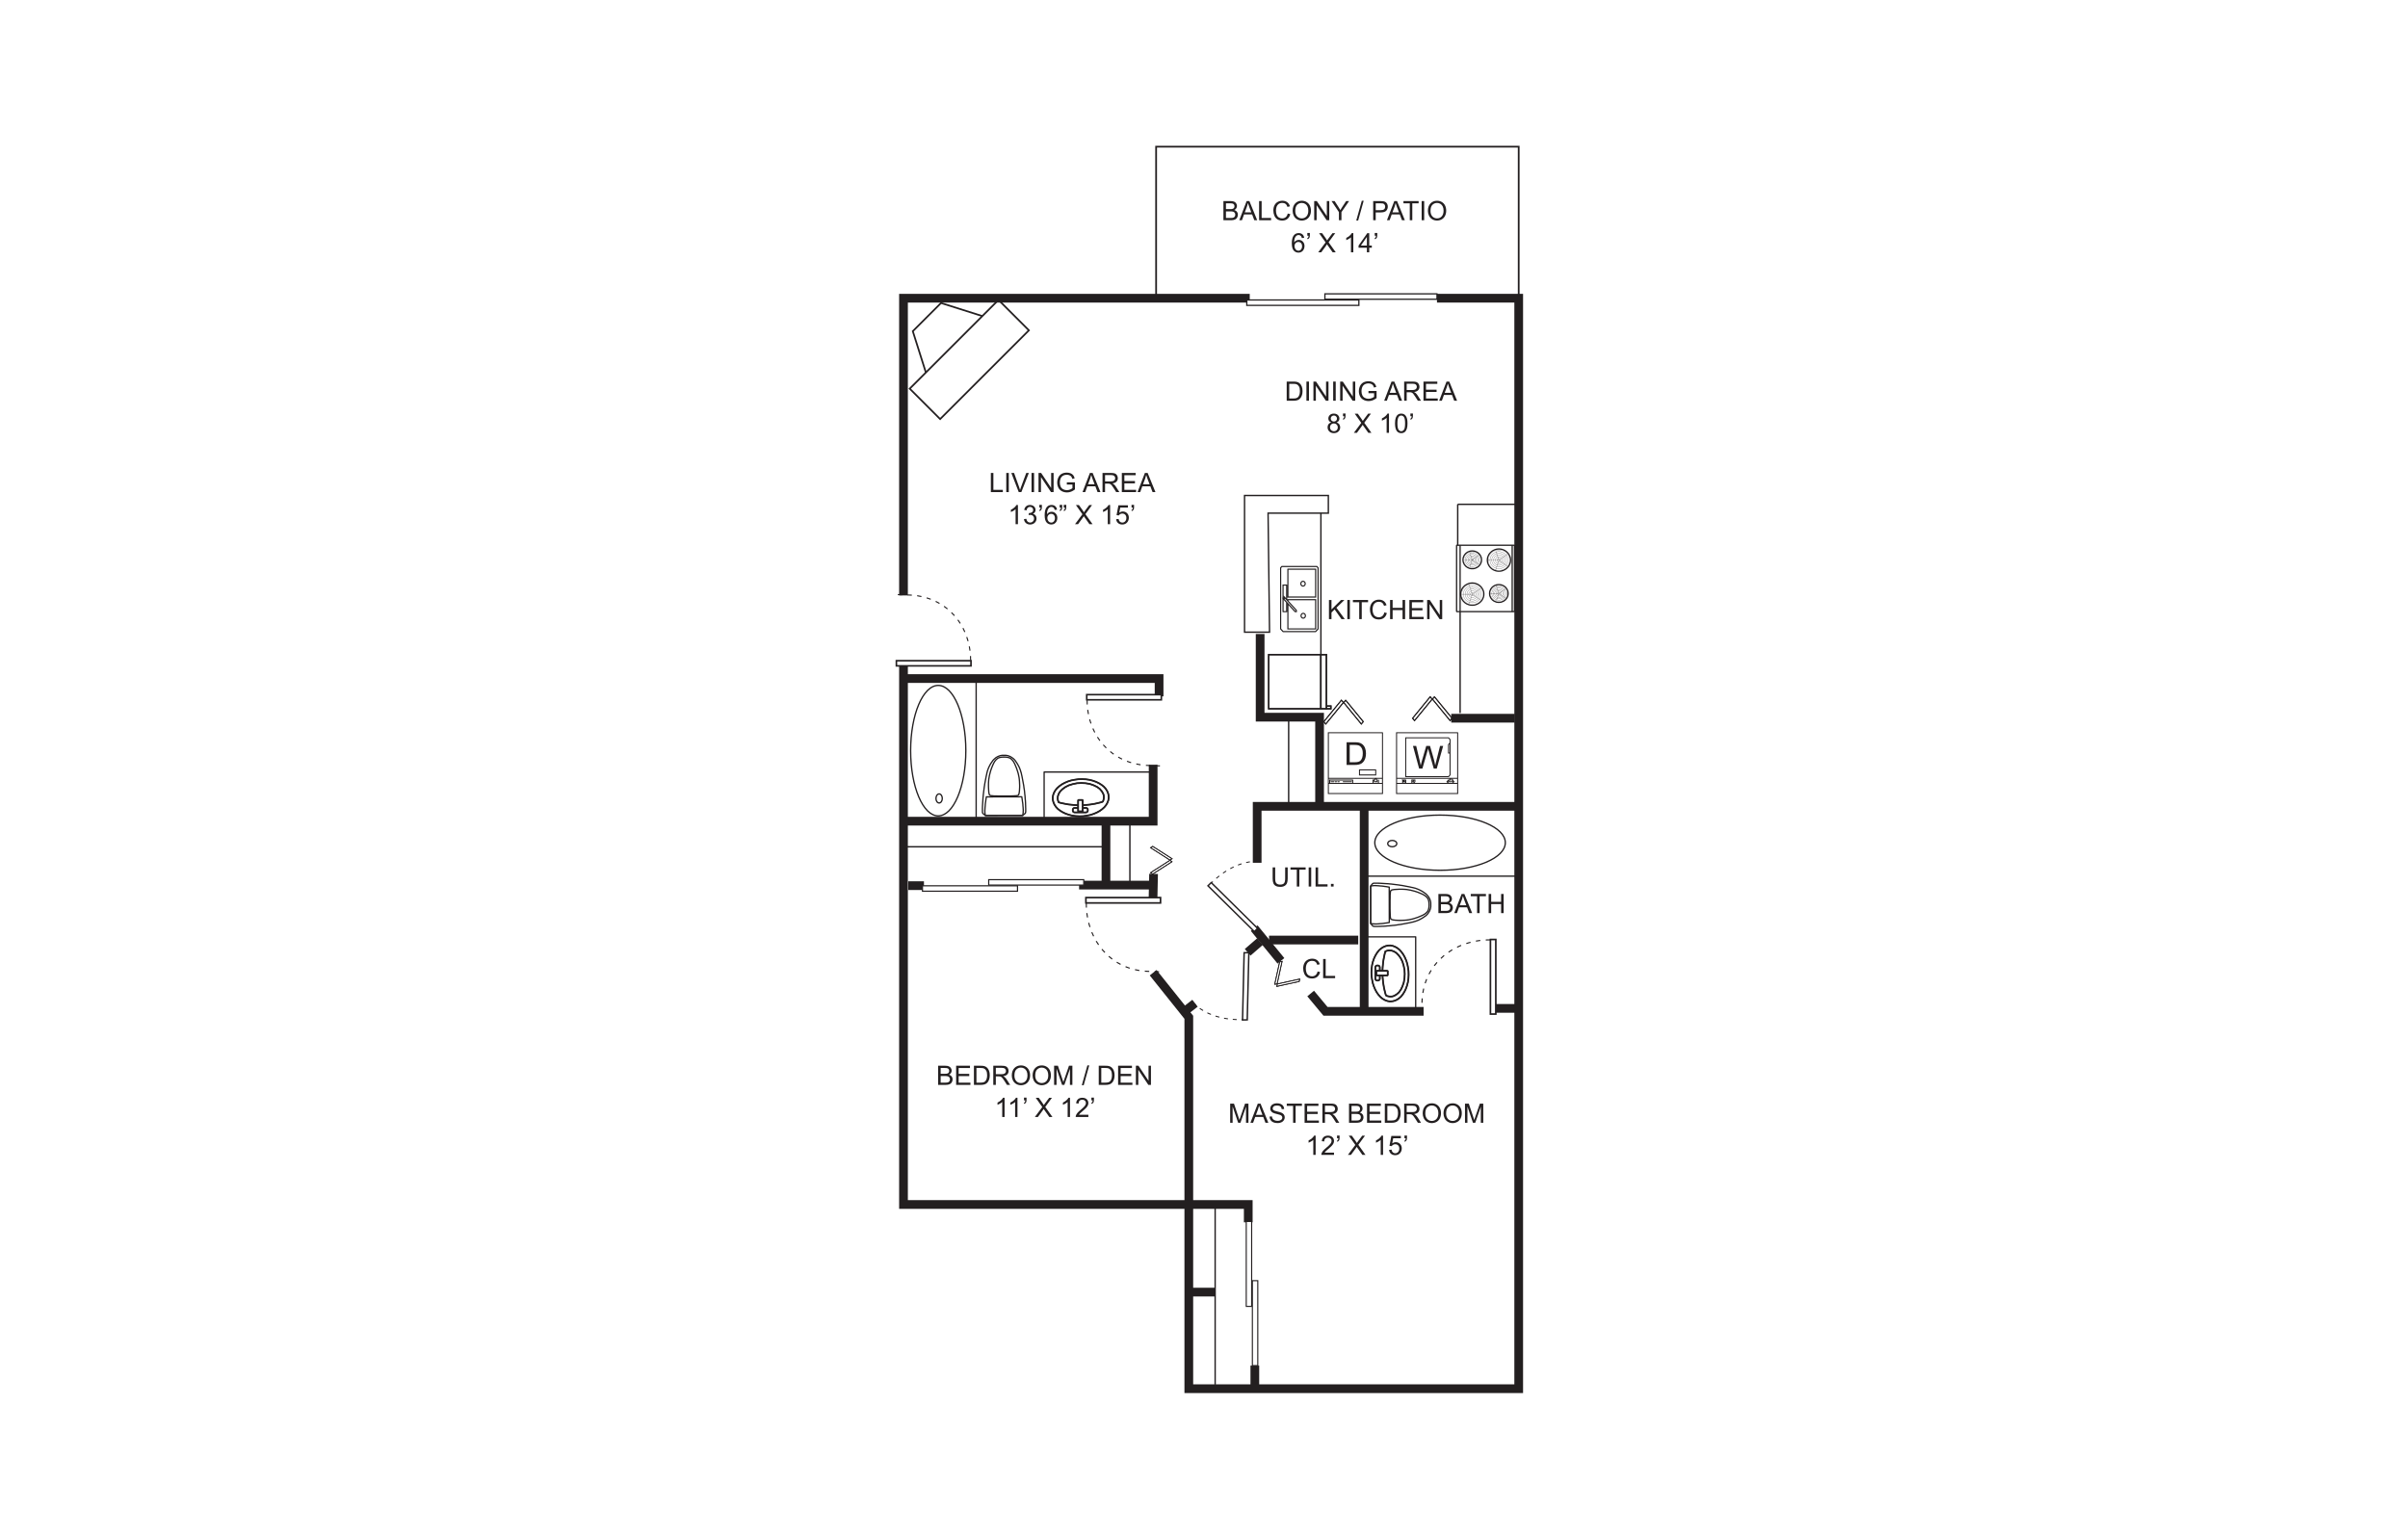 <?xml version="1.0" encoding="UTF-8"?><svg id="Layer_1" xmlns="http://www.w3.org/2000/svg" viewBox="0 0 1035 660"><defs><style>.cls-1{stroke-width:.585px;}.cls-1,.cls-2,.cls-3{stroke-linejoin:round;}.cls-1,.cls-2,.cls-3,.cls-4,.cls-5,.cls-6,.cls-7,.cls-8,.cls-9,.cls-10,.cls-11,.cls-12,.cls-13,.cls-14,.cls-15,.cls-16,.cls-17,.cls-18,.cls-19,.cls-20,.cls-21,.cls-22,.cls-23,.cls-24,.cls-25,.cls-26,.cls-27,.cls-28,.cls-29,.cls-30,.cls-31{stroke:#231f20;}.cls-1,.cls-2,.cls-3,.cls-4,.cls-5,.cls-6,.cls-7,.cls-8,.cls-9,.cls-10,.cls-11,.cls-12,.cls-13,.cls-14,.cls-15,.cls-19,.cls-20,.cls-29,.cls-30,.cls-31{fill:none;}.cls-1,.cls-2,.cls-3,.cls-19,.cls-20{stroke-linecap:round;}.cls-2{stroke-width:.57px;}.cls-3,.cls-14{stroke-width:.562px;}.cls-32{fill:#231f20;}.cls-4{stroke-width:.089px;}.cls-4,.cls-14,.cls-15{stroke-linejoin:bevel;}.cls-5{stroke-dasharray:1.631 2.038;stroke-width:.408px;}.cls-6,.cls-22{stroke-width:.416px;}.cls-7{stroke-width:.6px;}.cls-8{stroke-width:.494px;}.cls-9{stroke-width:.741px;}.cls-10,.cls-17{stroke-width:.75px;}.cls-11,.cls-21{stroke-width:.331px;}.cls-12,.cls-19,.cls-20{stroke-miterlimit:10;}.cls-12,.cls-29{stroke-width:3.75px;}.cls-13{stroke-dasharray:1.681 2.101;stroke-width:.42px;}.cls-33,.cls-16,.cls-17,.cls-18,.cls-21,.cls-22,.cls-23,.cls-24,.cls-25,.cls-26,.cls-27,.cls-28{fill:#fff;}.cls-15{stroke-width:.553px;}.cls-16{stroke-width:.71px;}.cls-18{stroke-width:.696px;}.cls-19{stroke-width:.489px;}.cls-20{stroke-width:.424px;}.cls-23{stroke-width:.543px;}.cls-24{stroke-width:.63px;}.cls-25{stroke-width:.659px;}.cls-26{stroke-width:.611px;}.cls-27{stroke-width:.473px;}.cls-28{stroke-width:.5px;}.cls-30{stroke-dasharray:1.893 2.367;stroke-width:.473px;}.cls-31{stroke-dasharray:1.855 2.319;stroke-width:.464px;}</style></defs><rect class="cls-33" width="1035" height="660"/><polyline class="cls-29" points="617.637 128.209 652.764 128.209 652.764 597.024 510.971 597.024 510.971 437.346 495.642 418.184"/><polyline class="cls-29" points="388.338 255.987 388.338 128.209 537.159 128.209"/><polyline class="cls-29" points="536.519 525.488 536.519 517.823 388.338 517.823 388.338 285.052"/><polyline class="cls-29" points="388.338 291.719 498.197 291.719 498.197 299.384"/><polyline class="cls-29" points="388.338 353.036 495.642 353.036 495.642 328.764"/><polyline class="cls-29" points="541.628 272.558 541.628 308.325 567.178 308.325 567.178 345.371"/><polyline class="cls-29" points="540.352 370.92 540.352 346.649 651.487 346.649"/><line class="cls-29" x1="586.339" y1="434.791" x2="586.339" y2="347.926"/><polyline class="cls-29" points="611.886 434.791 569.731 434.791 563.345 427.126"/><line class="cls-29" x1="651.487" y1="433.514" x2="642.544" y2="433.514"/><line class="cls-29" x1="583.783" y1="404.133" x2="545.46" y2="404.133"/><line class="cls-29" x1="539.073" y1="399.023" x2="550.57" y2="413.075"/><line class="cls-29" x1="509.302" y1="434.674" x2="513.634" y2="431.305"/><line class="cls-29" x1="541.557" y1="404.824" x2="536.261" y2="409.4"/><line class="cls-29" x1="495.581" y1="387.012" x2="495.822" y2="375.7"/><line class="cls-29" x1="494.378" y1="380.513" x2="463.807" y2="380.513"/><line class="cls-29" x1="397.129" y1="380.752" x2="390.389" y2="380.752"/><line class="cls-29" x1="475.361" y1="354.515" x2="475.361" y2="379.308"/><polyline class="cls-10" points="496.92 128.209 496.92 63.06 652.764 63.06 652.764 128.209"/><rect class="cls-23" x="569.469" y="126.328" width="48.168" height="2.323"/><rect class="cls-23" x="535.897" y="128.962" width="48.166" height="2.323"/><polyline class="cls-9" points="397.948 160.119 392.338 142.389 404.462 130.267 422.191 135.873"/><rect class="cls-9" x="389.649" y="145.306" width="53.953" height="18.493" transform="translate(12.739 339.859) rotate(-44.999)"/><rect class="cls-33" x="626.072" y="234.41" width="24.891" height="28.525"/><path class="cls-15" d="M626.072,234.41v28.525h24.891v-28.525h-24.891ZM626.072,234.41"/><polyline class="cls-33" points="632.805 244.494 633.318 244.457 633.838 244.382 634.792 243.996 635.229 243.691 635.634 243.387 635.95 243.005 636.267 242.585 636.667 241.669 636.746 241.173 636.781 240.674 636.746 240.175 636.667 239.681 636.267 238.771 635.95 238.349 635.634 237.965 635.229 237.657 634.792 237.356 633.838 236.972 633.318 236.893 632.805 236.86 632.285 236.893 631.771 236.972 630.808 237.356 630.379 237.657 629.98 237.965 629.661 238.349 629.34 238.771 628.939 239.681 628.859 240.175 628.819 240.674 628.859 241.173 628.939 241.669 629.34 242.585 629.661 243.005 629.98 243.387 630.379 243.691 630.808 243.996 631.771 244.382 632.285 244.457 632.805 244.494"/><polyline class="cls-15" points="632.805 244.494 633.318 244.457 633.838 244.382 634.792 243.996 635.229 243.691 635.634 243.387 635.95 243.005 636.267 242.585 636.667 241.669 636.746 241.173 636.781 240.674 636.746 240.175 636.667 239.681 636.267 238.771 635.95 238.349 635.634 237.965 635.229 237.657 634.792 237.356 633.838 236.972 633.318 236.893 632.805 236.86 632.285 236.893 631.771 236.972 630.808 237.356 630.379 237.657 629.98 237.965 629.661 238.349 629.34 238.771 628.939 239.681 628.859 240.175 628.819 240.674 628.859 241.173 628.939 241.669 629.34 242.585 629.661 243.005 629.98 243.387 630.379 243.691 630.808 243.996 631.771 244.382 632.285 244.457 632.805 244.494"/><polyline class="cls-33" points="644.231 258.966 644.751 258.925 645.271 258.85 646.227 258.471 646.663 258.169 647.063 257.862 647.378 257.477 647.7 257.058 648.101 256.141 648.173 255.643 648.216 255.149 648.173 254.654 648.101 254.155 647.7 253.24 647.378 252.817 647.063 252.436 646.663 252.129 646.227 251.826 645.271 251.444 644.751 251.369 644.231 251.332 643.714 251.369 643.198 251.444 642.244 251.826 641.801 252.129 641.402 252.436 641.087 252.817 640.769 253.24 640.366 254.155 640.29 254.654 640.251 255.149 640.29 255.643 640.366 256.141 640.769 257.058 641.087 257.477 641.402 257.862 641.801 258.169 642.244 258.471 643.198 258.85 643.714 258.925 644.231 258.966"/><polyline class="cls-15" points="644.231 258.966 644.751 258.925 645.271 258.85 646.227 258.471 646.663 258.169 647.063 257.862 647.378 257.477 647.7 257.058 648.101 256.141 648.173 255.643 648.216 255.149 648.173 254.654 648.101 254.155 647.7 253.24 647.378 252.817 647.063 252.436 646.663 252.129 646.227 251.826 645.271 251.444 644.751 251.369 644.231 251.332 643.714 251.369 643.198 251.444 642.244 251.826 641.801 252.129 641.402 252.436 641.087 252.817 640.769 253.24 640.366 254.155 640.29 254.654 640.251 255.149 640.29 255.643 640.366 256.141 640.769 257.058 641.087 257.477 641.402 257.862 641.801 258.169 642.244 258.471 643.198 258.85 643.714 258.925 644.231 258.966"/><polyline class="cls-33" points="632.805 260.19 633.443 260.15 634.078 260.036 634.715 259.806 635.271 259.539 635.825 259.198 636.308 258.773 636.746 258.319 637.101 257.817 637.382 257.252 637.624 256.637 637.744 256.025 637.781 255.415 637.744 254.805 637.624 254.191 637.382 253.583 637.101 253.049 636.746 252.515 636.308 252.054 635.825 251.635 635.313 251.293 634.715 251.025 634.078 250.793 633.443 250.68 632.805 250.639 632.165 250.68 631.529 250.793 630.893 251.025 630.331 251.293 629.774 251.635 629.298 252.054 628.859 252.515 628.501 253.008 628.221 253.583 627.989 254.191 627.869 254.805 627.828 255.415 627.869 256.025 627.989 256.637 628.221 257.252 628.501 257.784 628.859 258.319 629.298 258.773 629.774 259.198 630.291 259.539 630.893 259.806 631.529 260.036 632.165 260.15 632.805 260.19"/><polyline class="cls-15" points="632.805 260.19 633.443 260.15 634.078 260.036 634.715 259.806 635.271 259.539 635.825 259.198 636.308 258.773 636.746 258.319 637.101 257.817 637.382 257.252 637.624 256.637 637.744 256.025 637.781 255.415 637.744 254.805 637.624 254.191 637.382 253.583 637.101 253.049 636.746 252.515 636.308 252.054 635.825 251.635 635.313 251.293 634.715 251.025 634.078 250.793 633.443 250.68 632.805 250.639 632.165 250.68 631.529 250.793 630.893 251.025 630.331 251.293 629.774 251.635 629.298 252.054 628.859 252.515 628.501 253.008 628.221 253.583 627.989 254.191 627.869 254.805 627.828 255.415 627.869 256.025 627.989 256.637 628.221 257.252 628.501 257.784 628.859 258.319 629.298 258.773 629.774 259.198 630.291 259.539 630.893 259.806 631.529 260.036 632.165 260.15 632.805 260.19"/><line class="cls-15" x1="649.967" y1="234.41" x2="649.967" y2="262.935"/><line class="cls-15" x1="627.584" y1="262.935" x2="627.584" y2="234.41"/><polyline class="cls-33" points="644.273 245.567 644.908 245.527 645.546 245.411 646.187 245.183 646.742 244.91 647.297 244.565 647.775 244.15 648.216 243.691 648.575 243.196 648.856 242.623 649.093 242.014 649.212 241.405 649.251 240.793 649.212 240.175 649.093 239.567 648.856 238.959 648.575 238.42 648.216 237.889 647.775 237.426 647.297 237.006 646.779 236.667 646.187 236.398 645.546 236.171 644.908 236.055 644.273 236.014 643.639 236.055 643.001 236.171 642.362 236.398 641.801 236.667 641.248 237.006 640.769 237.426 640.327 237.889 639.972 238.383 639.695 238.959 639.453 239.567 639.336 240.175 639.293 240.793 639.336 241.405 639.453 242.014 639.695 242.623 639.972 243.154 640.327 243.691 640.769 244.15 641.248 244.565 641.763 244.91 642.362 245.183 643.001 245.411 643.639 245.527 644.273 245.567"/><polyline class="cls-15" points="644.273 245.567 644.908 245.527 645.546 245.411 646.187 245.183 646.742 244.91 647.297 244.565 647.775 244.15 648.216 243.691 648.575 243.196 648.856 242.623 649.093 242.014 649.212 241.405 649.251 240.793 649.212 240.175 649.093 239.567 648.856 238.959 648.575 238.42 648.216 237.889 647.775 237.426 647.297 237.006 646.779 236.667 646.187 236.398 645.546 236.171 644.908 236.055 644.273 236.014 643.639 236.055 643.001 236.171 642.362 236.398 641.801 236.667 641.248 237.006 640.769 237.426 640.327 237.889 639.972 238.383 639.695 238.959 639.453 239.567 639.336 240.175 639.293 240.793 639.336 241.405 639.453 242.014 639.695 242.623 639.972 243.154 640.327 243.691 640.769 244.15 641.248 244.565 641.763 244.91 642.362 245.183 643.001 245.411 643.639 245.527 644.273 245.567"/><path class="cls-33" d="M640.619,255.138c0-1.909,1.613-3.458,3.611-3.458,1.996,0,3.618,1.549,3.618,3.458,0,1.92-1.622,3.466-3.618,3.466-1.998,0-3.611-1.546-3.611-3.466"/><path class="cls-33" d="M644.231,258.034c1.669,0,3.009-1.295,3.009-2.897,0-1.591-1.34-2.879-3.009-2.879-1.662,0-3.009,1.289-3.009,2.879,0,1.602,1.347,2.897,3.009,2.897"/><path class="cls-33" d="M641.817,255.138c0-1.275,1.085-2.302,2.414-2.302s2.414,1.027,2.414,2.302c0,1.28-1.085,2.309-2.414,2.309s-2.414-1.029-2.414-2.309"/><path class="cls-33" d="M644.231,256.877c1,0,1.804-.777,1.804-1.739,0-.953-.803-1.725-1.804-1.725-.999,0-1.808.772-1.808,1.725,0,.962.808,1.739,1.808,1.739"/><path class="cls-33" d="M643.026,255.138c0-.632.539-1.149,1.205-1.149s1.205.516,1.205,1.149c0,.64-.539,1.163-1.205,1.163s-1.205-.523-1.205-1.163"/><path class="cls-33" d="M644.231,255.719c.334,0,.603-.256.603-.581,0-.314-.268-.569-.603-.569-.329,0-.603.255-.603.569,0,.326.273.581.603.581"/><line class="cls-33" x1="644.231" y1="255.138" x2="643.119" y2="258.439"/><line class="cls-33" x1="644.231" y1="255.138" x2="647.154" y2="257.177"/><line class="cls-33" x1="644.231" y1="255.138" x2="647.154" y2="253.107"/><line class="cls-33" x1="644.231" y1="255.138" x2="643.119" y2="251.848"/><path class="cls-4" d="M644.231,255.138l-1.111-3.29M644.231,255.138l2.923-2.031M644.231,255.138l2.923,2.04M644.231,255.138l-1.111,3.301M644.231,255.138h-3.611M644.231,255.719c.334,0,.603-.256.603-.581,0-.314-.268-.569-.603-.569-.329,0-.603.255-.603.569,0,.326.273.581.603.581ZM643.026,255.138c0-.632.539-1.149,1.205-1.149s1.205.516,1.205,1.149c0,.64-.539,1.163-1.205,1.163s-1.205-.523-1.205-1.163ZM644.231,256.877c1,0,1.804-.777,1.804-1.739,0-.953-.803-1.725-1.804-1.725-.999,0-1.808.772-1.808,1.725,0,.962.808,1.739,1.808,1.739ZM641.817,255.138c0-1.275,1.085-2.302,2.414-2.302s2.414,1.027,2.414,2.302c0,1.28-1.085,2.309-2.414,2.309s-2.414-1.029-2.414-2.309ZM644.231,258.034c1.669,0,3.009-1.295,3.009-2.897,0-1.591-1.34-2.879-3.009-2.879-1.662,0-3.009,1.289-3.009,2.879,0,1.602,1.347,2.897,3.009,2.897ZM640.619,255.138c0-1.909,1.613-3.458,3.611-3.458,1.996,0,3.618,1.549,3.618,3.458,0,1.92-1.622,3.466-3.618,3.466-1.998,0-3.611-1.546-3.611-3.466Z"/><path class="cls-33" d="M629.175,240.692c0-1.916,1.613-3.466,3.608-3.466,1.998,0,3.615,1.549,3.615,3.466,0,1.912-1.617,3.466-3.615,3.466-1.995,0-3.608-1.553-3.608-3.466"/><path class="cls-33" d="M632.783,243.581c1.665,0,3.01-1.295,3.01-2.889,0-1.591-1.345-2.884-3.01-2.884-1.662,0-3.013,1.294-3.013,2.884,0,1.594,1.351,2.889,3.013,2.889"/><path class="cls-33" d="M630.379,240.692c0-1.277,1.071-2.309,2.404-2.309s2.414,1.032,2.414,2.309c0,1.276-1.081,2.309-2.414,2.309s-2.404-1.033-2.404-2.309"/><path class="cls-33" d="M632.783,242.421c.996,0,1.808-.768,1.808-1.729,0-.958-.812-1.733-1.808-1.733-.997,0-1.808.775-1.808,1.733.004.961.811,1.729,1.808,1.729"/><path class="cls-33" d="M631.581,240.692c0-.64.535-1.157,1.201-1.157s1.201.516,1.201,1.157-.535,1.158-1.201,1.158-1.201-.518-1.201-1.158"/><path class="cls-33" d="M632.783,241.268c.329,0,.606-.258.606-.576s-.277-.576-.606-.576-.605.258-.605.576.276.576.605.576"/><line class="cls-33" x1="632.783" y1="240.692" x2="631.671" y2="243.985"/><line class="cls-33" x1="632.783" y1="240.692" x2="635.703" y2="242.73"/><line class="cls-33" x1="632.783" y1="240.692" x2="635.703" y2="238.659"/><line class="cls-33" x1="632.783" y1="240.692" x2="631.671" y2="237.402"/><path class="cls-4" d="M632.783,240.692l-1.111-3.29M632.783,240.692l2.92-2.033M632.783,240.692l2.92,2.038M632.783,240.692l-1.111,3.293M632.783,240.692h-3.608M632.783,241.268c.329,0,.606-.258.606-.576s-.277-.576-.606-.576-.605.258-.605.576.276.576.605.576ZM631.581,240.692c0-.64.535-1.157,1.201-1.157s1.201.516,1.201,1.157-.535,1.158-1.201,1.158-1.201-.518-1.201-1.158ZM632.783,242.421c.996,0,1.808-.768,1.808-1.729,0-.958-.812-1.733-1.808-1.733-.997,0-1.808.775-1.808,1.733.004.961.811,1.729,1.808,1.729ZM630.379,240.692c0-1.277,1.071-2.309,2.404-2.309s2.414,1.032,2.414,2.309c0,1.276-1.081,2.309-2.414,2.309s-2.404-1.033-2.404-2.309ZM632.783,243.581c1.665,0,3.01-1.295,3.01-2.889,0-1.591-1.345-2.884-3.01-2.884-1.662,0-3.013,1.294-3.013,2.884,0,1.594,1.351,2.889,3.013,2.889ZM629.175,240.692c0-1.916,1.613-3.466,3.608-3.466,1.998,0,3.615,1.549,3.615,3.466,0,1.912-1.617,3.466-3.615,3.466-1.995,0-3.608-1.553-3.608-3.466Z"/><path class="cls-33" d="M628.213,255.467c0-2.44,2.061-4.416,4.603-4.416,2.545,0,4.603,1.976,4.603,4.416s-2.058,4.409-4.603,4.409c-2.542,0-4.603-1.969-4.603-4.409"/><path class="cls-33" d="M632.816,259.146c2.122,0,3.836-1.648,3.836-3.679,0-2.036-1.714-3.683-3.836-3.683s-3.836,1.647-3.836,3.683c0,2.031,1.714,3.679,3.836,3.679"/><path class="cls-33" d="M629.744,255.467c0-1.624,1.377-2.942,3.073-2.942s3.069,1.317,3.069,2.942-1.373,2.942-3.069,2.942-3.073-1.317-3.073-2.942"/><path class="cls-33" d="M632.816,257.673c1.272,0,2.301-.989,2.301-2.206,0-1.224-1.029-2.212-2.301-2.212s-2.305.988-2.305,2.212c.004,1.216,1.033,2.206,2.305,2.206"/><path class="cls-33" d="M631.282,255.467c0-.808.685-1.474,1.534-1.474s1.531.666,1.531,1.474-.681,1.471-1.531,1.471-1.534-.662-1.534-1.471"/><path class="cls-33" d="M632.816,256.203c.419,0,.767-.328.767-.736,0-.404-.348-.737-.767-.737-.427,0-.773.333-.773.737,0,.408.347.736.773.736"/><line class="cls-33" x1="632.816" y1="255.467" x2="631.394" y2="259.666"/><line class="cls-33" x1="632.816" y1="255.467" x2="636.54" y2="258.061"/><line class="cls-33" x1="632.816" y1="255.467" x2="636.54" y2="252.867"/><line class="cls-33" x1="632.816" y1="255.467" x2="631.394" y2="251.268"/><path class="cls-4" d="M632.816,255.467l-1.422-4.199M632.816,255.467l3.724-2.6M632.816,255.467l3.724,2.594M632.816,255.467l-1.422,4.199M632.816,255.467h-4.603M632.816,256.203c.419,0,.767-.328.767-.736,0-.404-.348-.737-.767-.737-.427,0-.773.333-.773.737,0,.408.347.736.773.736ZM631.282,255.467c0-.808.685-1.474,1.534-1.474s1.531.666,1.531,1.474-.681,1.471-1.531,1.471-1.534-.662-1.534-1.471ZM632.816,257.673c1.272,0,2.301-.989,2.301-2.206,0-1.224-1.029-2.212-2.301-2.212s-2.305.988-2.305,2.212c.004,1.216,1.033,2.206,2.305,2.206ZM629.744,255.467c0-1.624,1.377-2.942,3.073-2.942s3.069,1.317,3.069,2.942-1.373,2.942-3.069,2.942-3.073-1.317-3.073-2.942ZM632.816,259.146c2.122,0,3.836-1.648,3.836-3.679,0-2.036-1.714-3.683-3.836-3.683s-3.836,1.647-3.836,3.683c0,2.031,1.714,3.679,3.836,3.679ZM628.213,255.467c0-2.44,2.061-4.416,4.603-4.416,2.545,0,4.603,1.976,4.603,4.416s-2.058,4.409-4.603,4.409c-2.542,0-4.603-1.969-4.603-4.409Z"/><path class="cls-33" d="M639.658,240.824c0-2.441,2.055-4.411,4.603-4.411,2.545,0,4.606,1.97,4.606,4.411,0,2.443-2.061,4.414-4.606,4.414-2.549,0-4.603-1.971-4.603-4.414"/><path class="cls-33" d="M644.261,244.499c2.122,0,3.836-1.644,3.836-3.675,0-2.037-1.714-3.68-3.836-3.68s-3.836,1.643-3.836,3.68c0,2.031,1.714,3.675,3.836,3.675"/><path class="cls-33" d="M641.188,240.824c0-1.629,1.377-2.942,3.072-2.942,1.694,0,3.071,1.312,3.071,2.942,0,1.627-1.377,2.939-3.071,2.939-1.695,0-3.072-1.312-3.072-2.939"/><path class="cls-33" d="M644.261,243.031c1.27,0,2.305-.988,2.305-2.207,0-1.221-1.035-2.206-2.305-2.206-1.276,0-2.301.984-2.301,2.206,0,1.219,1.025,2.207,2.301,2.207"/><path class="cls-33" d="M642.726,240.824c0-.817.683-1.47,1.534-1.47.848,0,1.534.652,1.534,1.47,0,.816-.686,1.472-1.534,1.472-.851,0-1.534-.656-1.534-1.472"/><path class="cls-33" d="M644.261,241.556c.423,0,.767-.326.767-.732,0-.406-.344-.739-.767-.739-.424,0-.767.333-.767.739,0,.407.343.732.767.732"/><line class="cls-33" x1="644.261" y1="240.824" x2="642.839" y2="245.022"/><line class="cls-33" x1="644.261" y1="240.824" x2="647.981" y2="243.416"/><line class="cls-33" x1="644.261" y1="240.824" x2="647.981" y2="238.229"/><line class="cls-33" x1="644.261" y1="240.824" x2="642.839" y2="236.625"/><path class="cls-4" d="M644.261,240.824l-1.422-4.199M644.261,240.824l3.72-2.595M644.261,240.824l3.72,2.592M644.261,240.824l-1.422,4.198M644.261,240.824h-4.603M644.261,241.556c.423,0,.767-.326.767-.732,0-.406-.344-.739-.767-.739-.424,0-.767.333-.767.739,0,.407.343.732.767.732ZM642.726,240.824c0-.817.683-1.47,1.534-1.47.848,0,1.534.652,1.534,1.47,0,.816-.686,1.472-1.534,1.472-.851,0-1.534-.656-1.534-1.472ZM644.261,243.031c1.27,0,2.305-.988,2.305-2.207,0-1.221-1.035-2.206-2.305-2.206-1.276,0-2.301.984-2.301,2.206,0,1.219,1.025,2.207,2.301,2.207ZM641.188,240.824c0-1.629,1.377-2.942,3.072-2.942,1.694,0,3.071,1.312,3.071,2.942,0,1.627-1.377,2.939-3.071,2.939-1.695,0-3.072-1.312-3.072-2.939ZM644.261,244.499c2.122,0,3.836-1.644,3.836-3.675,0-2.037-1.714-3.68-3.836-3.68s-3.836,1.643-3.836,3.68c0,2.031,1.714,3.675,3.836,3.675ZM639.658,240.824c0-2.441,2.055-4.411,4.603-4.411,2.545,0,4.606,1.97,4.606,4.411,0,2.443-2.061,4.414-4.606,4.414-2.549,0-4.603-1.971-4.603-4.414Z"/><path class="cls-30" d="M611.032,435.36s.12-2.4.172-4.633c.094-4.319,1.291-11.734,7.434-18.036,9.194-9.436,22.102-8.605,22.102-8.605"/><rect class="cls-16" x="640.612" y="403.898" width="2.312" height="32.065"/><path class="cls-30" d="M498.203,417.773s-2.4-.12-4.633-.172c-4.319-.097-11.735-1.292-18.036-7.438-9.436-9.191-8.605-22.098-8.605-22.098"/><rect class="cls-16" x="466.741" y="385.88" width="32.065" height="2.313"/><path class="cls-31" d="M385.888,255.634s2.399.114,4.633.165c4.319.091,11.735,1.24,18.035,7.141,9.438,8.827,8.606,21.225,8.606,21.225"/><rect class="cls-18" x="385.286" y="284.044" width="32.064" height="2.219"/><path class="cls-31" d="M498.561,329.266s-2.399-.114-4.634-.162c-4.319-.093-11.734-1.242-18.034-7.143-9.438-8.826-8.606-21.225-8.606-21.225"/><rect class="cls-18" x="467.099" y="298.636" width="32.064" height="2.219"/><path class="cls-13" d="M512.832,431.043c7.843,8.323,21.346,7.278,21.346,7.278"/><polygon class="cls-24" points="536.774 409.559 536.085 438.446 534.064 438.493 534.749 409.602 536.774 409.559"/><path class="cls-5" d="M540.883,370.276c-11.433-.322-20.24,9.358-20.24,9.358"/><polygon class="cls-26" points="539.145 400.5 519.206 380.82 520.6 379.445 540.546 399.125 539.145 400.5"/><rect class="cls-28" x="424.966" y="378.18" width="40.85" height="2.325"/><rect class="cls-28" x="396.493" y="380.815" width="40.85" height="2.325"/><rect class="cls-27" x="535.659" y="525.124" width="2.324" height="36.511"/><rect class="cls-27" x="538.293" y="550.575" width="2.324" height="36.511"/><polyline class="cls-21" points="503.777 370.446 502.856 369.857 494.535 375.176 495.458 375.765 503.777 370.446"/><polygon class="cls-11" points="503.777 370.446 502.856 369.857 494.535 375.176 495.458 375.765 503.777 370.446"/><polyline class="cls-21" points="502.856 369.765 503.777 369.173 495.456 363.854 494.535 364.443 502.856 369.765"/><polygon class="cls-11" points="502.856 369.765 503.777 369.173 495.456 363.854 494.535 364.443 502.856 369.765"/><polyline class="cls-21" points="547.881 423.177 548.951 422.945 551.071 413.297 550.003 413.536 547.881 423.177"/><polygon class="cls-11" points="547.881 423.177 548.951 422.945 551.071 413.297 550.003 413.536 547.881 423.177"/><polyline class="cls-21" points="549.015 423.01 548.783 424.078 558.428 421.957 558.661 420.887 549.015 423.01"/><polygon class="cls-11" points="549.015 423.01 548.783 424.078 558.428 421.957 558.661 420.887 549.015 423.01"/><polyline class="cls-22" points="578.383 301.01 577.544 302.033 585.122 311.274 585.957 310.249 578.383 301.01"/><polygon class="cls-6" points="578.383 301.01 577.544 302.033 585.122 311.274 585.957 310.249 578.383 301.01"/><polyline class="cls-22" points="577.409 302.033 576.571 301.01 568.993 310.253 569.831 311.274 577.409 302.033"/><polygon class="cls-6" points="577.409 302.033 576.571 301.01 568.993 310.253 569.831 311.274 577.409 302.033"/><polyline class="cls-22" points="616.54 299.549 615.702 300.574 623.281 309.812 624.115 308.787 616.54 299.549"/><polygon class="cls-6" points="616.54 299.549 615.702 300.574 623.281 309.812 624.115 308.787 616.54 299.549"/><polyline class="cls-22" points="615.567 300.574 614.729 299.549 607.151 308.792 607.989 309.812 615.567 300.574"/><polygon class="cls-6" points="615.567 300.574 614.729 299.549 607.151 308.792 607.989 309.812 615.567 300.574"/><polyline class="cls-3" points="439.6 350.556 440.67 349.655 440.684 349.67 440.827 349.241 440.827 348.991 440.863 348.889 440.863 347.569 440.827 346.998 440.827 346.397 440.794 345.825 440.794 345.259 440.756 344.65 440.719 344.081 440.648 343.478 440.577 342.34 440.508 341.734 440.434 341.167 440.396 340.556 440.253 339.416 440.142 338.815 439.999 337.677 439.89 337.106 439.782 336.507 439.243 333.658 439.097 333.086 438.989 332.517 438.844 331.948 438.807 331.986 438.663 331.38 438.446 330.77 438.23 330.204 437.976 329.637 437.399 328.567 437.074 328.036 436.713 327.504 436.35 327.003 436.35 326.968 436.099 326.681 435.558 326.147 435.266 325.937 434.944 325.687 434.655 325.511 434.292 325.296 433.967 325.151 433.21 324.867 432.381 324.727 430.721 324.727 429.888 324.867 429.131 325.151 428.803 325.296 428.442 325.511 428.118 325.687 427.25 326.435 426.998 326.681 426.745 327.003 426.745 326.968 426.384 327.504 426.025 328.001 425.695 328.532 425.411 329.069 425.119 329.637 424.866 330.204 424.434 331.345 424.292 331.948 424.142 332.517 424.038 333.086 423.893 333.69 423.242 337.106 423.169 337.714 423.066 338.283 422.99 338.852 422.915 339.458 422.774 340.596 422.702 341.202 422.628 341.771 422.59 342.34 422.519 342.941 422.484 343.51 422.448 344.119 422.376 345.259 422.34 345.86 422.305 346.427 422.267 347.604 422.267 349.241 422.413 349.67 423.53 350.596 439.6 350.556"/><polygon class="cls-3" points="433.316 342.23 434.692 342.198 435.734 342.16 436.459 342.128 436.965 342.085 437.256 342.018 437.469 341.986 437.688 341.839 437.83 341.629 437.904 341.449 437.976 341.235 438.049 340.953 438.084 340.633 438.161 340.167 438.195 339.633 438.23 339.029 438.264 338.356 438.264 337.607 438.195 335.973 438.122 335.115 438.012 334.261 437.83 333.371 437.653 332.555 437.399 331.696 437.145 330.918 436.893 330.171 436.606 329.495 436.35 328.886 436.099 328.318 435.85 327.856 435.629 327.467 435.412 327.142 435.194 326.893 435.053 326.681 434.87 326.54 434.509 326.187 434.4 326.113 434.327 326.08 434.256 326.007 434.147 325.97 434.079 325.897 433.967 325.866 433.859 325.825 433.715 325.758 433.571 325.725 433.356 325.651 433.139 325.612 432.845 325.544 432.488 325.511 432.055 325.471 431.045 325.471 430.611 325.511 430.248 325.544 429.958 325.612 429.745 325.651 429.528 325.725 429.385 325.758 429.236 325.825 429.131 325.866 429.022 325.897 428.951 325.97 428.84 326.007 428.765 326.08 428.693 326.113 428.589 326.219 428.476 326.292 428.225 326.54 428.047 326.681 427.9 326.893 427.686 327.142 427.469 327.467 427.25 327.856 426.998 328.318 426.745 328.886 426.49 329.495 426.201 330.204 425.946 330.918 425.695 331.734 425.482 332.555 425.265 333.408 424.977 335.115 424.906 335.973 424.866 336.786 424.866 338.356 424.906 339.029 424.939 339.668 424.977 340.199 425.012 340.633 425.087 340.985 425.119 341.235 425.194 341.449 425.265 341.629 425.337 341.734 425.449 341.839 425.519 341.913 425.663 341.986 425.843 342.055 426.167 342.085 426.635 342.128 427.396 342.198 428.409 342.198 429.782 342.23 433.316 342.23"/><polyline class="cls-3" points="439.6 350.556 439.64 350.306 439.675 350.024 439.748 349.525 439.782 349.241 439.782 348.71 439.817 348.455 439.782 347.781 439.748 347.14 439.675 346.467 439.64 345.825 439.569 345.149 439.458 344.508 439.383 343.867 439.277 343.196 439.17 342.55 423.963 342.587 423.963 342.55 423.855 343.196 423.747 343.867 423.675 344.508 423.566 345.149 423.495 345.825 423.457 346.467 423.386 347.14 423.35 347.781 423.313 348.455 423.279 348.455 423.313 348.745 423.313 349.241 423.35 349.525 423.386 349.772 423.424 350.057 423.495 350.556 439.6 350.556"/><polyline class="cls-3" points="589.138 397.025 590.04 398.095 590.025 398.11 590.452 398.252 590.703 398.252 590.807 398.29 592.125 398.29 592.697 398.252 593.296 398.252 593.869 398.22 594.438 398.22 595.044 398.182 595.613 398.145 596.219 398.072 597.357 398.003 597.959 397.933 598.528 397.86 599.138 397.82 600.279 397.678 600.878 397.568 602.02 397.424 602.589 397.317 603.187 397.207 606.035 396.668 606.608 396.523 607.177 396.413 607.746 396.269 607.708 396.231 608.314 396.089 608.924 395.872 609.49 395.655 610.058 395.4 611.129 394.824 611.66 394.5 612.192 394.138 612.693 393.776 612.727 393.776 613.015 393.524 613.547 392.983 613.756 392.691 614.007 392.369 614.183 392.079 614.4 391.718 614.542 391.393 614.826 390.635 614.969 389.807 614.969 388.147 614.826 387.314 614.542 386.556 614.4 386.229 614.183 385.867 614.007 385.543 613.258 384.675 613.015 384.423 612.693 384.171 612.727 384.171 612.192 383.809 611.694 383.45 611.163 383.12 610.627 382.836 610.058 382.544 609.49 382.292 608.352 381.86 607.746 381.718 607.177 381.568 606.608 381.464 606.005 381.319 602.589 380.668 601.982 380.595 601.41 380.49 600.841 380.416 600.235 380.341 599.101 380.199 598.494 380.126 597.926 380.054 597.357 380.016 596.754 379.944 596.185 379.909 595.575 379.874 594.438 379.802 593.835 379.764 593.27 379.729 592.091 379.692 590.452 379.692 590.025 379.839 589.101 380.955 589.138 397.025"/><polygon class="cls-3" points="597.465 390.742 597.499 392.117 597.536 393.16 597.566 393.883 597.607 394.39 597.678 394.682 597.708 394.894 597.854 395.113 598.068 395.256 598.244 395.331 598.461 395.4 598.741 395.475 599.063 395.51 599.527 395.587 600.062 395.62 600.665 395.655 601.339 395.69 602.087 395.69 603.723 395.62 604.58 395.548 605.433 395.438 606.323 395.256 607.139 395.079 608 394.824 608.775 394.57 609.523 394.318 610.201 394.031 610.807 393.776 611.376 393.524 611.84 393.275 612.229 393.055 612.551 392.838 612.802 392.618 613.015 392.479 613.154 392.294 613.509 391.935 613.58 391.825 613.614 391.753 613.689 391.68 613.726 391.573 613.797 391.503 613.827 391.393 613.868 391.284 613.936 391.142 613.969 390.997 614.044 390.782 614.082 390.565 614.149 390.271 614.183 389.914 614.224 389.48 614.224 388.469 614.183 388.035 614.149 387.673 614.082 387.384 614.044 387.17 613.969 386.952 613.936 386.81 613.868 386.661 613.827 386.556 613.797 386.448 613.726 386.376 613.689 386.266 613.614 386.192 613.58 386.119 613.475 386.014 613.404 385.902 613.154 385.65 613.015 385.473 612.802 385.326 612.551 385.111 612.229 384.894 611.84 384.675 611.376 384.423 610.807 384.171 610.201 383.916 609.49 383.627 608.775 383.372 607.963 383.12 607.139 382.908 606.286 382.691 604.58 382.402 603.723 382.332 602.907 382.292 601.339 382.292 600.665 382.332 600.029 382.364 599.497 382.402 599.063 382.437 598.708 382.511 598.461 382.544 598.244 382.619 598.068 382.691 597.959 382.763 597.854 382.873 597.783 382.945 597.708 383.088 597.641 383.267 597.607 383.592 597.566 384.061 597.499 384.822 597.499 385.835 597.465 387.207 597.465 390.742"/><polyline class="cls-3" points="589.138 397.025 589.389 397.065 589.67 397.099 590.171 397.174 590.452 397.207 590.987 397.207 591.238 397.242 591.911 397.207 592.555 397.174 593.229 397.099 593.869 397.065 594.546 396.995 595.186 396.882 595.826 396.808 596.5 396.703 597.143 396.596 597.11 381.389 597.143 381.389 596.5 381.281 595.826 381.172 595.186 381.099 594.546 380.992 593.869 380.92 593.229 380.882 592.555 380.812 591.911 380.775 591.238 380.737 591.238 380.705 590.949 380.737 590.452 380.737 590.171 380.775 589.92 380.812 589.64 380.85 589.138 380.92 589.138 397.025"/><path class="cls-2" d="M391.405,322.709c0-15.486,5.313-28.046,11.867-28.046,6.549,0,11.86,12.56,11.86,28.046-.003,15.494-5.311,28.051-11.864,28.051s-11.867-12.557-11.864-28.051Z"/><path class="cls-2" d="M402.291,343.263c0-1.073.61-1.946,1.37-1.946.747,0,1.355.873,1.355,1.946s-.608,1.944-1.355,1.944c-.76,0-1.37-.871-1.37-1.944Z"/><polyline class="cls-17" points="476.507 342.011 476.266 341.01 475.843 340.012 475.225 339.051 474.421 338.163 473.425 337.385 472.288 336.686 471.056 336.098 469.685 335.611 468.212 335.239 466.649 335.02 465.085 334.945 463.525 334.99 461.959 335.207 460.444 335.499 459.024 335.945 457.65 336.534 456.42 337.203 455.329 337.981 454.379 338.829 453.62 339.755 453.048 340.756 452.67 341.751 452.486 342.789 452.527 343.859 452.769 344.855 453.194 345.858 453.81 346.818 454.616 347.704 455.614 348.485 456.753 349.184 457.984 349.777 459.354 350.259 460.825 350.633 462.385 350.848 463.952 350.925 465.514 350.888 467.076 350.663 468.593 350.369 470.01 349.922 471.389 349.336 472.622 348.667 473.706 347.891 474.655 347.04 475.414 346.115 475.983 345.117 476.359 344.119 476.55 343.084 476.507 342.011"/><polyline class="cls-14" points="476.507 342.011 476.266 341.01 475.843 340.012 475.225 339.051 474.421 338.163 473.425 337.385 472.288 336.686 471.056 336.098 469.685 335.611 468.212 335.239 466.649 335.02 465.085 334.945 463.525 334.99 461.959 335.207 460.444 335.499 459.024 335.945 457.65 336.534 456.42 337.203 455.329 337.981 454.379 338.829 453.62 339.755 453.048 340.756 452.67 341.751 452.486 342.789 452.527 343.859 452.769 344.855 453.194 345.858 453.81 346.818 454.616 347.704 455.614 348.485 456.753 349.184 457.984 349.777 459.354 350.259 460.825 350.633 462.385 350.848 463.952 350.925 465.514 350.888 467.076 350.663 468.593 350.369 470.01 349.922 471.389 349.336 472.622 348.667 473.706 347.891 474.655 347.04 475.414 346.115 475.983 345.117 476.359 344.119 476.55 343.084 476.507 342.011"/><polyline class="cls-17" points="465.085 346.15 466.227 346.115 468.498 345.893 469.589 345.708 470.726 345.521 472.901 345.007 473.994 344.67 473.994 344.713 474.274 344.009 474.421 343.268 474.466 342.822 474.421 342.011 474.181 341.232 473.565 340.162 472.666 339.124 471.484 338.268 470.01 337.572 468.403 337.018 466.603 336.719 464.754 336.614 462.905 336.719 461.108 337.091 459.402 337.612 457.932 338.351 456.702 339.239 455.709 340.199 455.045 341.269 454.664 342.38 454.616 343.493 454.76 344.231 455.045 344.93 456.087 345.229 458.265 345.666 459.402 345.858 460.491 345.963 461.625 346.082 462.763 346.15 463.904 346.15"/><polyline class="cls-3" points="465.085 346.15 466.227 346.115 468.498 345.893 469.589 345.708 470.726 345.521 472.901 345.007 473.994 344.67 473.994 344.713 474.274 344.009 474.421 343.268 474.466 342.822 474.421 342.011 474.181 341.232 473.565 340.162 472.666 339.124 471.484 338.268 470.01 337.572 468.403 337.018 466.603 336.719 464.754 336.614 462.905 336.719 461.108 337.091 459.402 337.612 457.932 338.351 456.702 339.239 455.709 340.199 455.045 341.269 454.664 342.38 454.616 343.493 454.76 344.231 455.045 344.93 456.087 345.229 458.265 345.666 459.402 345.858 460.491 345.963 461.625 346.082 462.763 346.15 463.904 346.15"/><path class="cls-17" d="M461.101,348.483c0,.422.348.771.772.771h4.915c.424,0,.773-.349.773-.771v-.379c0-.427-.349-.773-.773-.773h-4.915c-.424,0-.772.347-.772.773v.379"/><path class="cls-14" d="M461.872,347.33h4.916c.427,0,.773.346.773.773v.377c0,.427-.347.773-.773.773h-4.915c-.426,0-.772-.346-.772-.772v-.38c0-.425.345-.771.771-.771Z"/><path class="cls-17" d="M463.392,348.707c0,.057.049.105.106.105h1.754c.058,0,.107-.047.107-.105v-4.681c0-.057-.05-.107-.107-.107h-1.754c-.057,0-.106.05-.106.107v4.681"/><path class="cls-14" d="M463.497,343.919h1.755c.059,0,.107.048.107.107v4.678c0,.059-.048.107-.107.107h-1.754c-.059,0-.106-.048-.106-.106v-4.682c0-.058.047-.105.105-.105Z"/><path class="cls-19" d="M560.059,249.895c-.523,0-.947.468-.947,1.04,0,.575.424,1.04.947,1.04.52,0,.949-.465.949-1.04,0-.573-.429-1.04-.949-1.04ZM560.155,263.674c-.526,0-.949.464-.949,1.04,0,.578.423,1.044.949,1.044.518,0,.941-.467.941-1.044,0-.576-.423-1.04-.941-1.04ZM551.48,271.522h14.009M551.48,262.956v-11.422h1.558M550.441,244.109v26.271M553.559,259.528v10.281M553.038,258.955v4.001M552.522,257.245l4.667,5.138v.573h-.52M556.669,262.956l-4.667-5.138M551.48,262.956h1.558M553.038,251.534v6.284M554.075,256.672h-.516v-11.991M550.441,244.109l.52-.573h.519M565.508,244.704h-11.972M565.49,243.536h-14.009M564.97,257.817h-10.894M554.075,256.672h10.894M553.559,258.386v-.569h.516M552.002,257.817l-.521-.573h.521v-.573l.52.573M564.97,257.817h.52v12.562h-11.931v-.571M565.49,244.681v11.991h-.52M551.48,271.522l-.519-.573-.52-.57M565.49,271.522l.519-.573.519-.57v-26.271l-.519-.573h-.519"/><path class="cls-20" d="M622.599,336.065h1.966M624.566,335.341h-.652v-.729h-.655v.729h-.659v.724h1.966v-.724M622.599,336.065v-.724M622.599,335.341l-.656.724.656.729h1.966v-.729h.661-.661v-.724.724M623.258,333.163l-.659.726h-.656M623.258,323.726h-.659v-3.627l.659-.726M621.943,317.191h.656l.659.726M623.258,317.917v15.246M604.209,335.341h-1.31l.651.724v-.724h.659M602.899,336.065h1.31M604.209,335.341v.724M602.899,336.065v-.724M602.899,335.341v1.452h1.31v-1.452M607.495,335.341h-.659v.724h.659v-.724M606.836,336.065h.659M607.495,335.341v.724M606.836,336.065v-.724M606.836,335.341v1.452h.659l.655-.729v-.724h-.655M604.868,333.889h-.659v-.726M604.209,333.163v-15.972h.659M600.268,336.794h26.266M626.534,334.613h-26.266M621.943,333.889h-17.075M604.868,317.191h17.075M626.534,315.014h-26.266v26.131h26.266v-26.131"/><path class="cls-32" d="M609.962,330.421l-2.647-9.743h1.388l1.518,6.39c.166.669.308,1.33.428,1.993.266-1.038.412-1.637.464-1.788l1.916-6.596h1.61l1.43,4.94c.369,1.221.636,2.365.803,3.443.131-.609.303-1.315.513-2.108l1.576-6.275h1.34l-2.762,9.743h-1.291l-2.122-7.423c-.18-.624-.287-1-.326-1.143-.103.457-.206.837-.308,1.145l-2.121,7.42h-1.41"/><path class="cls-20" d="M590.729,336.065h1.164M591.893,335.341l-.58-.729-.584.729v.724h1.164v-.724M590.729,336.065v-.724M591.893,335.341v.724M590.729,335.341h-.58v1.452h2.329v-1.452M591.312,330.985h-6.978v2.178h6.978v-2.178M581.421,335.341h-9.889v1.452h9.889v-1.452M573.278,336.065h-1.168,1.168M574.444,336.065h-.583.583M575.607,336.065h-.585.585M572.11,336.065h1.168M573.861,336.065h.583M575.022,336.065h.585M578.513,336.065h-1.168,1.168M579.677,336.065h-1.164,1.164M580.845,336.065h-1.168,1.168M580.845,336.065h-3.499M570.951,336.794h23.273M594.224,334.613h-23.273M594.224,315.014h-23.273v26.131h23.273v-26.131"/><path class="cls-32" d="M578.79,328.849v-9.745h3.473c.781,0,1.38.047,1.793.142.578.131,1.07.363,1.476.692.531.438.931.994,1.196,1.669.266.675.395,1.448.395,2.319,0,.739-.095,1.39-.269,1.964-.178.574-.41,1.048-.687,1.421-.281.368-.585.67-.919.883-.331.21-.734.378-1.203.487-.469.113-1.01.168-1.619.168h-3.635M580.13,327.691h2.152c.66,0,1.183-.062,1.561-.178.378-.118.677-.286.903-.501.317-.301.561-.712.74-1.234.172-.511.262-1.138.262-1.871,0-1.018-.171-1.804-.52-2.348-.342-.546-.763-.913-1.255-1.098-.358-.137-.934-.207-1.728-.207h-2.115v7.438Z"/><rect class="cls-25" x="545.303" y="281.442" width="22.444" height="23.271"/><polyline class="cls-8" points="567.746 281.445 545.3 281.445 545.3 304.713 567.746 304.713"/><rect class="cls-25" x="570.105" y="303.545" width="1.922" height="1.168"/><polyline class="cls-8" points="570.105 303.546 572.028 303.546 572.028 304.713 570.105 304.713"/><polyline class="cls-25" points="567.746 304.713 570.105 304.713 570.105 281.445 567.746 281.445"/><polyline class="cls-8" points="567.746 304.713 570.105 304.713 570.105 281.445 567.746 281.445"/><line class="cls-25" x1="567.746" y1="281.445" x2="567.746" y2="304.713"/><line class="cls-8" x1="567.746" y1="281.445" x2="567.746" y2="304.713"/><line class="cls-2" x1="419.57" y1="353.088" x2="419.57" y2="291.741"/><path class="cls-2" d="M618.969,350.419c15.486,0,28.046,5.312,28.046,11.868,0,6.549-12.56,11.859-28.046,11.859-15.494-.003-28.053-5.309-28.053-11.864s12.56-11.866,28.053-11.864Z"/><path class="cls-2" d="M598.416,361.307c1.07,0,1.946.609,1.946,1.37,0,.746-.876,1.355-1.946,1.355-1.074,0-1.942-.609-1.942-1.355,0-.761.868-1.37,1.942-1.37Z"/><line class="cls-1" x1="587.375" y1="376.668" x2="651.854" y2="376.668"/><polyline class="cls-3" points="448.785 353.088 448.785 331.908 495.526 331.908"/><polyline class="cls-17" points="598.378 430.482 599.381 430.243 600.381 429.818 601.339 429.202 602.226 428.396 603.008 427.401 603.704 426.263 604.295 425.033 604.778 423.661 605.152 422.189 605.373 420.625 605.448 419.06 605.403 417.501 605.182 415.934 604.89 414.42 604.445 413 603.857 411.625 603.187 410.395 602.409 409.305 601.559 408.354 600.635 407.596 599.636 407.024 598.64 406.645 597.604 406.463 596.533 406.503 595.534 406.745 594.535 407.169 593.573 407.786 592.686 408.591 591.908 409.589 591.208 410.729 590.613 411.959 590.13 413.329 589.759 414.801 589.542 416.361 589.467 417.927 589.505 419.489 589.73 421.051 590.021 422.568 590.467 423.985 591.054 425.365 591.724 426.597 592.499 427.683 593.352 428.631 594.277 429.389 595.276 429.958 596.271 430.335 597.308 430.527 598.378 430.482"/><polyline class="cls-14" points="598.378 430.482 599.381 430.243 600.381 429.818 601.339 429.202 602.226 428.396 603.008 427.401 603.704 426.263 604.295 425.033 604.778 423.661 605.152 422.189 605.373 420.625 605.448 419.06 605.403 417.501 605.182 415.934 604.89 414.42 604.445 413 603.857 411.625 603.187 410.395 602.409 409.305 601.559 408.354 600.635 407.596 599.636 407.024 598.64 406.645 597.604 406.463 596.533 406.503 595.534 406.745 594.535 407.169 593.573 407.786 592.686 408.591 591.908 409.589 591.208 410.729 590.613 411.959 590.13 413.329 589.759 414.801 589.542 416.361 589.467 417.927 589.505 419.489 589.73 421.051 590.021 422.568 590.467 423.985 591.054 425.365 591.724 426.597 592.499 427.683 593.352 428.631 594.277 429.389 595.276 429.958 596.271 430.335 597.308 430.527 598.378 430.482"/><polyline class="cls-17" points="594.239 419.06 594.277 420.203 594.497 422.473 594.681 423.566 594.868 424.701 595.384 426.877 595.721 427.97 595.68 427.97 596.384 428.249 597.125 428.396 597.57 428.441 598.378 428.396 599.16 428.157 600.231 427.541 601.268 426.642 602.121 425.46 602.817 423.985 603.371 422.378 603.67 420.58 603.779 418.731 603.67 416.882 603.3 415.083 602.779 413.379 602.042 411.907 601.152 410.677 600.193 409.684 599.123 409.021 598.012 408.641 596.9 408.591 596.159 408.736 595.459 409.021 595.164 410.063 594.726 412.241 594.535 413.379 594.426 414.467 594.307 415.602 594.239 416.74 594.239 417.88"/><polyline class="cls-3" points="594.239 419.06 594.277 420.203 594.497 422.473 594.681 423.566 594.868 424.701 595.384 426.877 595.721 427.97 595.68 427.97 596.384 428.249 597.125 428.396 597.57 428.441 598.378 428.396 599.16 428.157 600.231 427.541 601.268 426.642 602.121 425.46 602.817 423.985 603.371 422.378 603.67 420.58 603.779 418.731 603.67 416.882 603.3 415.083 602.779 413.379 602.042 411.907 601.152 410.677 600.193 409.684 599.123 409.021 598.012 408.641 596.9 408.591 596.159 408.736 595.459 409.021 595.164 410.063 594.726 412.241 594.535 413.379 594.426 414.467 594.307 415.602 594.239 416.74 594.239 417.88"/><path class="cls-17" d="M591.908,415.078c-.423,0-.771.347-.771.771v4.915c0,.424.348.773.771.773h.382c.423,0,.771-.349.771-.773v-4.915c0-.424-.348-.771-.771-.771h-.382"/><path class="cls-14" d="M591.908,415.078h.379c.427,0,.773.347.773.773v4.915c0,.425-.345.771-.771.771h-.382c-.426,0-.771-.345-.771-.771v-4.918c0-.425.345-.771.771-.771Z"/><path class="cls-17" d="M591.683,417.369c-.056,0-.105.047-.105.105v1.754c0,.057.049.107.105.107h4.682c.056,0,.105-.05.105-.107v-1.754c0-.057-.049-.105-.105-.105h-4.682"/><path class="cls-14" d="M591.683,417.369h4.679c.059,0,.107.048.107.107v1.754c0,.058-.047.105-.105.105h-4.682c-.058,0-.105-.047-.105-.105v-1.756c0-.058.047-.105.105-.105Z"/><polyline class="cls-3" points="587.301 402.761 608.483 402.761 608.483 435.437"/><line class="cls-12" x1="651.092" y1="308.771" x2="623.767" y2="308.771"/><line class="cls-7" x1="485.644" y1="379.203" x2="485.644" y2="353.926"/><line class="cls-7" x1="473.639" y1="364.039" x2="388.968" y2="364.039"/><line class="cls-7" x1="522.292" y1="595.3" x2="522.292" y2="516.948"/><line class="cls-29" x1="522.292" y1="555.492" x2="510.287" y2="555.492"/><line class="cls-7" x1="553.886" y1="345.079" x2="553.886" y2="309.698"/><line class="cls-7" x1="567.746" y1="281.445" x2="567.746" y2="220.602"/><line class="cls-7" x1="626.552" y1="216.811" x2="626.552" y2="234.41"/><line class="cls-7" x1="627.584" y1="262.935" x2="627.584" y2="306.536"/><line class="cls-7" x1="626.552" y1="216.811" x2="651.194" y2="216.811"/><polygon class="cls-7" points="545.672 271.784 534.929 271.784 534.929 213.02 570.946 213.02 570.946 220.602 545.041 220.602 545.672 271.784"/><line class="cls-29" x1="539.352" y1="595.931" x2="539.352" y2="587.086"/><path class="cls-32" d="M566.322,417.634l1.088.276c-.228.893-.639,1.576-1.232,2.046-.593.469-1.317.704-2.176.704-.886,0-1.608-.181-2.163-.541-.556-.362-.979-.884-1.269-1.569-.291-.686-.435-1.421-.435-2.208,0-.857.163-1.604.492-2.243.327-.638.793-1.123,1.397-1.455.605-.331,1.27-.496,1.996-.496.823,0,1.516.21,2.077.629.561.419.953,1.008,1.174,1.766l-1.068.253c-.191-.6-.468-1.037-.831-1.31-.363-.273-.82-.41-1.37-.41-.632,0-1.161.152-1.585.455-.425.303-.724.711-.896,1.223-.172.513-.258,1.039-.258,1.583,0,.701.102,1.312.306,1.835.203.524.52.914.951,1.173.43.258.896.388,1.397.388.61,0,1.125-.176,1.548-.529.423-.352.709-.875.858-1.568Z"/><path class="cls-32" d="M568.707,420.52v-8.233h1.088v7.265h4.062v.968h-5.15Z"/><path class="cls-32" d="M618.247,392.561v-8.233h3.089c.629,0,1.134.084,1.513.249.381.167.677.424.893.77.216.347.323.709.323,1.087,0,.352-.095.684-.286.994-.19.311-.476.561-.861.752.496.146.878.396,1.145.747s.401.767.401,1.246c0,.387-.081.745-.244,1.077-.162.331-.364.586-.604.766-.239.18-.54.316-.901.408-.362.091-.805.137-1.329.137h-3.14ZM619.335,387.791h1.784c.484,0,.831-.032,1.04-.096.277-.082.486-.22.627-.41.141-.192.211-.432.211-.721,0-.275-.066-.515-.197-.724-.131-.208-.319-.352-.563-.428-.243-.077-.662-.116-1.255-.116h-1.648v2.495ZM619.335,391.593h2.051c.353,0,.6-.013.742-.04.251-.045.462-.12.63-.225.169-.105.307-.257.415-.458.109-.201.164-.433.164-.695,0-.307-.079-.574-.234-.801-.156-.227-.374-.387-.654-.479-.279-.091-.681-.137-1.206-.137h-1.907v2.834Z"/><path class="cls-32" d="M625.063,392.561l3.165-8.233h1.18l3.356,8.233h-1.24l-.948-2.495h-3.461l-.901,2.495h-1.151ZM627.426,389.178h2.809l-.867-2.277c-.258-.694-.453-1.266-.584-1.715-.109.534-.257,1.06-.445,1.582l-.913,2.41Z"/><path class="cls-32" d="M634.876,392.561v-7.265h-2.715v-.968h6.517v.968h-2.715v7.265h-1.088Z"/><path class="cls-32" d="M639.843,392.561v-8.233h1.088v3.383h4.271v-3.383h1.088v8.233h-1.088v-3.882h-4.271v3.882h-1.088Z"/><path class="cls-32" d="M525.847,94.676v-8.233h3.089c.629,0,1.134.084,1.513.25.381.167.679.423.893.769.216.346.323.709.323,1.087,0,.352-.095.684-.286.994-.19.31-.476.561-.861.752.496.146.878.396,1.145.747s.401.767.401,1.247c0,.385-.081.744-.244,1.075-.164.332-.364.587-.604.766-.239.18-.54.316-.902.408-.36.091-.803.137-1.327.137h-3.14ZM526.935,89.905h1.784c.483,0,.831-.032,1.04-.096.278-.082.486-.22.627-.411.141-.192.211-.432.211-.721,0-.274-.066-.515-.197-.724-.131-.208-.318-.351-.563-.429-.243-.077-.662-.115-1.255-.115h-1.648v2.495ZM526.935,93.708h2.052c.352,0,.599-.013.741-.039.252-.045.462-.12.63-.225.169-.105.307-.258.415-.458.109-.201.164-.432.164-.695,0-.307-.079-.575-.234-.801-.156-.227-.374-.386-.654-.478-.279-.092-.681-.138-1.206-.138h-1.907v2.834Z"/><path class="cls-32" d="M532.663,94.676l3.165-8.233h1.18l3.356,8.233h-1.24l-.948-2.495h-3.46l-.901,2.495h-1.151ZM535.025,91.293h2.811l-.867-2.277c-.257-.694-.452-1.266-.584-1.715-.109.534-.257,1.061-.445,1.582l-.914,2.41Z"/><path class="cls-32" d="M541.184,94.676v-8.233h1.088v7.265h4.062v.968h-5.15Z"/><path class="cls-32" d="M553.495,91.79l1.088.276c-.228.894-.639,1.576-1.232,2.045-.593.47-1.317.704-2.176.704-.886,0-1.608-.181-2.163-.542-.556-.361-.979-.884-1.269-1.569-.291-.685-.435-1.42-.435-2.207,0-.858.163-1.605.491-2.244.327-.638.793-1.123,1.397-1.454.605-.331,1.27-.497,1.996-.497.823,0,1.516.21,2.077.629.561.418.953,1.008,1.174,1.766l-1.068.253c-.191-.6-.468-1.036-.831-1.31-.363-.273-.82-.41-1.37-.41-.632,0-1.161.152-1.585.455-.425.304-.724.711-.896,1.223-.172.511-.258,1.039-.258,1.583,0,.701.102,1.312.306,1.836.203.523.52.914.951,1.172.43.259.896.388,1.397.388.61,0,1.125-.176,1.548-.528.423-.352.709-.875.858-1.569Z"/><path class="cls-32" d="M555.601,90.669c0-1.366.367-2.435,1.099-3.207.734-.772,1.679-1.159,2.838-1.159.76,0,1.445.181,2.053.545.61.362,1.074.869,1.395,1.518.319.649.479,1.385.479,2.208,0,.835-.168,1.581-.505,2.239-.336.659-.813,1.157-1.43,1.496-.618.339-1.284.508-1.997.508-.773,0-1.466-.187-2.076-.561-.609-.374-1.072-.884-1.385-1.532-.314-.647-.471-1.332-.471-2.053ZM556.729,90.688c0,.992.266,1.773.797,2.344.533.57,1.199.856,2.002.856.816,0,1.49-.288,2.017-.864.528-.576.792-1.394.792-2.453,0-.67-.112-1.254-.339-1.755-.225-.499-.555-.887-.991-1.161-.434-.276-.922-.413-1.463-.413-.768,0-1.431.264-1.985.795-.554.529-.831,1.413-.831,2.652Z"/><path class="cls-32" d="M564.862,94.676v-8.233h1.12l4.309,6.46v-6.46h1.048v8.233h-1.12l-4.309-6.46v6.46h-1.048Z"/><path class="cls-32" d="M575.493,94.676v-3.488l-3.174-4.745h1.325l1.615,2.49c.307.459.588.919.84,1.38.251-.425.55-.908.899-1.449l1.597-2.421h1.269l-3.283,4.745v3.488h-1.088Z"/><path class="cls-32" d="M582.943,94.816l2.385-8.513h.813l-2.385,8.513h-.813Z"/><path class="cls-32" d="M590.218,94.676v-8.233h3.103c.545,0,.963.026,1.251.079.403.067.742.195,1.015.384.272.189.492.454.659.793.166.341.249.715.249,1.122,0,.699-.222,1.291-.667,1.776-.445.484-1.25.726-2.413.726h-2.11v3.353h-1.088ZM591.306,90.355h2.123c.702,0,1.201-.131,1.496-.393.296-.263.443-.631.443-1.107,0-.345-.087-.639-.261-.885-.173-.245-.403-.407-.686-.486-.183-.049-.521-.073-1.014-.073h-2.101v2.944Z"/><path class="cls-32" d="M596.13,94.676l3.165-8.233h1.18l3.356,8.233h-1.24l-.948-2.495h-3.46l-.901,2.495h-1.151ZM598.492,91.293h2.811l-.867-2.277c-.257-.694-.452-1.266-.584-1.715-.109.534-.257,1.061-.445,1.582l-.914,2.41Z"/><path class="cls-32" d="M605.944,94.676v-7.265h-2.715v-.968h6.517v.968h-2.715v7.265h-1.088Z"/><path class="cls-32" d="M611.052,94.676v-8.233h1.088v8.233h-1.088Z"/><path class="cls-32" d="M613.736,90.669c0-1.366.367-2.435,1.099-3.207.734-.772,1.679-1.159,2.838-1.159.76,0,1.444.181,2.053.545.61.362,1.074.869,1.395,1.518.319.649.479,1.385.479,2.208,0,.835-.169,1.581-.505,2.239-.336.659-.813,1.157-1.43,1.496-.618.339-1.284.508-1.997.508-.773,0-1.466-.187-2.076-.561-.609-.374-1.072-.884-1.385-1.532-.314-.647-.472-1.332-.472-2.053ZM614.864,90.688c0,.992.266,1.773.797,2.344.533.57,1.199.856,2.002.856.816,0,1.49-.288,2.017-.864.528-.576.792-1.394.792-2.453,0-.67-.112-1.254-.339-1.755-.224-.499-.555-.887-.99-1.161-.434-.276-.922-.413-1.463-.413-.768,0-1.431.264-1.985.795-.554.529-.831,1.413-.831,2.652Z"/><path class="cls-32" d="M560.556,102.254l-1.008.08c-.09-.397-.218-.685-.383-.865-.274-.288-.614-.432-1.015-.432-.323,0-.609.09-.857.269-.316.233-.566.571-.751,1.017-.183.446-.28,1.08-.287,1.904.244-.371.543-.646.894-.825.353-.18.722-.27,1.109-.27.676,0,1.251.248,1.725.744.475.496.712,1.137.712,1.923,0,.516-.112.996-.334,1.44-.224.443-.531.783-.921,1.018-.39.236-.833.354-1.329.354-.845,0-1.533-.309-2.066-.929-.533-.619-.8-1.64-.8-3.062,0-1.591.294-2.747.884-3.469.515-.629,1.209-.943,2.079-.943.651,0,1.183.181,1.598.544.415.362.665.863.747,1.502ZM556.404,105.803c0,.349.075.682.222,1.001.15.319.355.561.621.729.265.167.546.25.843.25.432,0,.801-.172,1.107-.518.307-.344.46-.813.46-1.406,0-.57-.151-1.019-.454-1.347-.303-.328-.687-.492-1.153-.492-.459,0-.848.164-1.168.492s-.479.758-.479,1.29Z"/><path class="cls-32" d="M561.911,101.336v-1.178h1.088v.928c0,.501-.059.862-.175,1.082-.161.303-.412.531-.754.684l-.249-.399c.202-.082.354-.211.454-.389.099-.177.155-.42.166-.73h-.53Z"/><path class="cls-32" d="M566.584,108.472l3.186-4.271-2.807-3.962h1.297l1.502,2.106c.312.437.531.775.661,1.012.183-.29.401-.598.651-.923l1.65-2.196h1.184l-2.859,3.913,3.079,4.32h-1.334l-2.081-2.938c-.118-.167-.233-.334-.344-.503-.181.281-.311.476-.392.587l-2.086,2.854h-1.309Z"/><path class="cls-32" d="M581.678,108.472h-1.008v-6.439c-.244.232-.564.464-.959.696-.396.232-.752.406-1.067.522v-.977c.566-.266,1.06-.588,1.484-.966.424-.378.724-.745.899-1.1h.65v8.263Z"/><path class="cls-32" d="M587.514,108.472v-1.966h-3.583v-.928l3.762-5.339h.828v5.339h1.108v.928h-1.108v1.966h-1.008ZM587.514,105.578v-3.726l-2.589,3.726h2.589Z"/><path class="cls-32" d="M590.885,101.336v-1.178h1.088v.928c0,.501-.059.862-.175,1.082-.161.303-.412.531-.753.684l-.249-.399c.202-.082.354-.211.454-.389.099-.177.155-.42.166-.73h-.53Z"/><path class="cls-32" d="M553.046,172.279v-8.233h2.836c.64,0,1.129.039,1.466.118.471.108.874.305,1.208.589.434.367.758.837.974,1.407.216.571.323,1.224.323,1.957,0,.625-.074,1.179-.22,1.662-.146.483-.333.883-.561,1.199-.228.316-.478.565-.75.747-.271.181-.599.319-.982.413-.384.094-.826.14-1.323.14h-2.97ZM554.134,171.311h1.756c.543,0,.968-.051,1.277-.152.308-.102.554-.244.737-.427.258-.259.459-.606.604-1.043.143-.437.216-.967.216-1.589,0-.862-.141-1.525-.424-1.988-.282-.463-.625-.773-1.029-.931-.292-.112-.762-.168-1.409-.168h-1.729v6.297Z"/><path class="cls-32" d="M561.529,172.279v-8.233h1.088v8.233h-1.088Z"/><path class="cls-32" d="M564.533,172.279v-8.233h1.12l4.309,6.46v-6.46h1.048v8.233h-1.12l-4.309-6.46v6.46h-1.048Z"/><path class="cls-32" d="M573.026,172.279v-8.233h1.088v8.233h-1.088Z"/><path class="cls-32" d="M576.03,172.279v-8.233h1.12l4.309,6.46v-6.46h1.048v8.233h-1.12l-4.309-6.46v6.46h-1.048Z"/><path class="cls-32" d="M588.195,169.056v-.968h3.483v3.048c-.535.426-1.088.746-1.657.961-.569.215-1.153.322-1.752.322-.81,0-1.544-.173-2.204-.52-.661-.346-1.16-.846-1.497-1.502-.337-.655-.505-1.387-.505-2.196,0-.801.167-1.549.503-2.244.334-.694.817-1.21,1.446-1.547.629-.337,1.354-.505,2.173-.505.595,0,1.133.097,1.614.289.481.193.858.462,1.131.806s.481.795.624,1.349l-.984.269c-.122-.42-.276-.751-.459-.991-.183-.241-.445-.433-.786-.578-.341-.145-.717-.217-1.133-.217-.498,0-.928.076-1.29.228-.363.152-.656.352-.878.599-.223.248-.396.52-.519.817-.209.511-.314,1.064-.314,1.662,0,.735.126,1.351.379,1.847.252.495.619.863,1.101,1.103.483.241.996.361,1.537.361.472,0,.932-.091,1.381-.273.448-.182.788-.377,1.02-.583v-1.539h-2.415Z"/><path class="cls-32" d="M594.943,172.279l3.165-8.233h1.18l3.356,8.233h-1.24l-.948-2.495h-3.461l-.901,2.495h-1.151ZM597.304,168.896h2.811l-.867-2.277c-.257-.694-.452-1.266-.584-1.715-.109.534-.257,1.061-.445,1.582l-.914,2.41Z"/><path class="cls-32" d="M603.532,172.279v-8.233h3.648c.732,0,1.29.074,1.672.222.382.148.686.409.916.784.227.375.342.789.342,1.242,0,.585-.19,1.078-.566,1.478-.379.402-.962.656-1.752.765.288.139.506.275.656.409.319.292.619.657.902,1.095l1.426,2.239h-1.362l-1.089-1.712c-.318-.493-.58-.872-.786-1.133-.206-.261-.389-.445-.553-.549-.162-.105-.328-.178-.496-.219-.123-.026-.326-.039-.606-.039h-1.262v3.653h-1.088ZM604.62,167.679h2.34c.498,0,.886-.051,1.165-.155.279-.102.493-.268.637-.494.146-.226.218-.473.218-.739,0-.39-.141-.71-.423-.961-.281-.251-.726-.377-1.333-.377h-2.605v2.724Z"/><path class="cls-32" d="M611.835,172.279v-8.233h5.948v.968h-4.86v2.525h4.551v.968h-4.551v2.804h5.05v.968h-6.138Z"/><path class="cls-32" d="M618.58,172.279l3.165-8.233h1.18l3.356,8.233h-1.24l-.948-2.495h-3.461l-.901,2.495h-1.151ZM620.942,168.896h2.811l-.867-2.277c-.257-.694-.452-1.266-.584-1.715-.108.534-.257,1.061-.445,1.582l-.914,2.41Z"/><path class="cls-32" d="M572.185,181.613c-.422-.153-.734-.372-.936-.657-.203-.284-.304-.625-.304-1.022,0-.599.215-1.102.645-1.51.43-.409,1.002-.613,1.716-.613.717,0,1.295.209,1.733.626.438.417.656.926.656,1.524,0,.382-.1.714-.299.997-.201.283-.504.501-.912.654.505.165.891.43,1.154.797.264.366.397.804.397,1.313,0,.703-.248,1.294-.746,1.773-.498.479-1.153.719-1.964.719-.812,0-1.466-.24-1.964-.721-.498-.48-.746-1.08-.746-1.798,0-.535.136-.983.408-1.344.271-.361.659-.607,1.161-.738ZM571.654,183.703c0,.288.067.567.202.837.135.269.337.478.608.626s.56.221.871.221c.485,0,.883-.155,1.195-.466.312-.31.468-.705.468-1.184,0-.486-.161-.888-.482-1.206-.322-.318-.726-.477-1.215-.477-.478,0-.872.157-1.181.471-.31.314-.465.707-.465,1.178ZM571.983,179.899c0,.389.125.708.372.956.249.247.574.37.977.37.392,0,.71-.122.957-.368.246-.246.369-.546.369-.902,0-.37-.127-.682-.38-.936-.255-.253-.573-.379-.957-.379-.388,0-.707.123-.959.371-.252.247-.378.543-.378.888Z"/><path class="cls-32" d="M577.24,178.94v-1.178h1.088v.928c0,.501-.059.862-.175,1.082-.161.303-.412.531-.754.684l-.249-.399c.202-.082.354-.211.454-.389.099-.177.155-.42.166-.73h-.53Z"/><path class="cls-32" d="M581.913,186.075l3.186-4.271-2.807-3.962h1.297l1.502,2.106c.312.437.531.775.661,1.012.183-.29.401-.598.651-.923l1.65-2.196h1.184l-2.859,3.913,3.079,4.32h-1.334l-2.081-2.938c-.118-.167-.233-.334-.344-.503-.181.281-.311.476-.392.587l-2.086,2.854h-1.309Z"/><path class="cls-32" d="M597.007,186.075h-1.008v-6.439c-.244.232-.564.464-.959.696-.396.232-.752.406-1.067.522v-.977c.566-.266,1.06-.588,1.484-.966.424-.378.724-.745.899-1.1h.65v8.263Z"/><path class="cls-32" d="M599.6,182.016c0-.973.1-1.756.301-2.352.2-.595.498-1.052.893-1.372.394-.32.892-.48,1.491-.48.442,0,.83.088,1.165.267.334.177.61.434.826.768.215.336.384.743.508,1.224.123.481.186,1.13.186,1.945,0,.966-.1,1.746-.298,2.341-.198.594-.495,1.053-.889,1.375-.396.322-.894.483-1.497.483-.793,0-1.417-.283-1.87-.848-.543-.688-.815-1.805-.815-3.351ZM600.638,182.018c0,1.355.159,2.254.475,2.7.316.446.707.669,1.171.669s.856-.223,1.171-.671c.317-.447.475-1.346.475-2.697,0-1.355-.159-2.255-.474-2.7-.316-.445-.71-.668-1.184-.668-.465,0-.837.197-1.115.589-.347.501-.52,1.428-.52,2.779Z"/><path class="cls-32" d="M606.214,178.94v-1.178h1.088v.928c0,.501-.059.862-.175,1.082-.161.303-.412.531-.753.684l-.249-.399c.202-.082.354-.211.454-.389.099-.177.155-.42.166-.73h-.53Z"/><path class="cls-32" d="M425.887,211.56v-8.233h1.088v7.265h4.062v.968h-5.15Z"/><path class="cls-32" d="M432.511,211.56v-8.233h1.088v8.233h-1.088Z"/><path class="cls-32" d="M437.868,211.56l-3.184-8.233h1.18l2.138,5.982c.172.479.316.929.432,1.348.127-.449.275-.899.444-1.348l2.225-5.982h1.113l-3.223,8.233h-1.126Z"/><path class="cls-32" d="M443.373,211.56v-8.233h1.088v8.233h-1.088Z"/><path class="cls-32" d="M446.378,211.56v-8.233h1.121l4.308,6.46v-6.46h1.048v8.233h-1.121l-4.308-6.46v6.46h-1.048Z"/><path class="cls-32" d="M458.543,208.337v-.968h3.483v3.048c-.535.426-1.088.746-1.657.961-.569.215-1.153.322-1.752.322-.808,0-1.543-.173-2.204-.52-.661-.346-1.16-.846-1.497-1.502-.337-.655-.505-1.387-.505-2.196,0-.801.167-1.549.503-2.244.335-.694.817-1.21,1.446-1.547.629-.337,1.354-.505,2.173-.505.595,0,1.133.097,1.614.289.482.193.858.462,1.131.806.273.345.481.795.624,1.349l-.984.269c-.123-.42-.277-.751-.46-.991-.183-.241-.445-.433-.786-.578-.34-.145-.718-.217-1.133-.217-.498,0-.928.076-1.29.228s-.656.352-.878.599c-.223.248-.396.52-.519.817-.21.511-.314,1.064-.314,1.662,0,.735.126,1.351.379,1.847.253.495.62.863,1.102,1.103.483.241.995.361,1.538.361.471,0,.931-.091,1.38-.273.449-.182.789-.377,1.021-.583v-1.539h-2.415Z"/><path class="cls-32" d="M465.291,211.56l3.165-8.233h1.18l3.356,8.233h-1.241l-.948-2.495h-3.46l-.901,2.495h-1.151ZM467.653,208.177h2.81l-.867-2.277c-.258-.694-.452-1.266-.584-1.715-.109.534-.257,1.061-.445,1.582l-.914,2.41Z"/><path class="cls-32" d="M473.881,211.56v-8.233h3.647c.734,0,1.29.074,1.672.222.382.148.687.409.915.784.228.375.342.789.342,1.242,0,.585-.189,1.078-.567,1.478-.378.402-.962.656-1.751.765.288.139.507.275.657.409.318.292.619.657.902,1.095l1.425,2.239h-1.362l-1.088-1.712c-.318-.493-.58-.872-.786-1.133-.206-.261-.39-.445-.553-.549-.163-.105-.329-.178-.497-.219-.123-.026-.326-.039-.606-.039h-1.263v3.653h-1.088ZM474.969,206.959h2.34c.498,0,.886-.051,1.166-.155.279-.102.491-.268.637-.494.145-.226.218-.473.218-.739,0-.39-.141-.71-.422-.961-.282-.251-.727-.377-1.335-.377h-2.604v2.724Z"/><path class="cls-32" d="M482.184,211.56v-8.233h5.948v.968h-4.86v2.525h4.551v.968h-4.551v2.804h5.05v.968h-6.138Z"/><path class="cls-32" d="M488.93,211.56l3.165-8.233h1.18l3.356,8.233h-1.24l-.948-2.495h-3.461l-.901,2.495h-1.151ZM491.293,208.177h2.81l-.867-2.277c-.258-.694-.452-1.266-.584-1.715-.108.534-.257,1.061-.445,1.582l-.914,2.41Z"/><path class="cls-32" d="M437.526,225.356h-1.008v-6.439c-.244.232-.564.464-.96.696-.396.232-.751.406-1.066.522v-.977c.566-.266,1.061-.588,1.484-.966.424-.378.724-.745.9-1.1h.649v8.263Z"/><path class="cls-32" d="M440.118,223.18l1.008-.14c.117.573.314.986.593,1.238.279.253.621.379,1.027.379.481,0,.886-.165,1.212-.494.328-.329.492-.737.492-1.222,0-.464-.152-.846-.457-1.148-.304-.301-.692-.452-1.162-.452-.192,0-.431.037-.717.112l.113-.888c.067.007.122.011.164.011.43,0,.818-.112,1.163-.336s.517-.57.517-1.037c0-.37-.126-.676-.377-.919-.251-.243-.576-.364-.974-.364-.394,0-.723.124-.986.372-.263.248-.432.62-.506,1.115l-1.008-.18c.123-.678.405-1.204.843-1.577.438-.372.983-.559,1.635-.559.45,0,.864.096,1.242.289.378.192.667.455.868.787.2.333.301.686.301,1.059,0,.355-.095.678-.286.969-.191.291-.473.523-.848.695.487.112.865.345,1.137.699.271.353.407.796.407,1.327,0,.719-.263,1.328-.787,1.828-.525.5-1.189.75-1.991.75-.724,0-1.325-.215-1.803-.645-.478-.429-.751-.987-.818-1.67Z"/><path class="cls-32" d="M446.731,218.22v-1.178h1.088v.928c0,.501-.058.862-.174,1.082-.162.303-.413.531-.754.684l-.249-.399c.203-.082.354-.211.454-.389.1-.177.155-.42.166-.73h-.529Z"/><path class="cls-32" d="M454.325,219.138l-1.008.08c-.09-.397-.218-.685-.384-.865-.275-.288-.613-.432-1.015-.432-.324,0-.609.09-.857.269-.316.233-.566.571-.75,1.017-.184.446-.28,1.08-.287,1.904.244-.371.542-.646.895-.825.352-.18.722-.27,1.108-.27.676,0,1.251.248,1.725.744.475.496.712,1.137.712,1.923,0,.516-.112.996-.335,1.44-.223.443-.53.783-.92,1.018-.391.236-.833.354-1.329.354-.845,0-1.533-.309-2.066-.929-.533-.619-.799-1.64-.799-3.062,0-1.591.295-2.747.885-3.469.515-.629,1.208-.943,2.08-.943.65,0,1.183.181,1.598.544.415.362.664.863.747,1.502ZM450.173,222.688c0,.349.074.682.223,1.001s.356.561.621.729c.265.167.546.25.843.25.432,0,.801-.172,1.108-.518.306-.344.46-.813.46-1.406,0-.57-.152-1.019-.454-1.347-.303-.328-.687-.492-1.153-.492-.459,0-.848.164-1.168.492s-.479.758-.479,1.29Z"/><path class="cls-32" d="M455.47,218.22v-1.178h1.088v.928c0,.501-.058.862-.174,1.082-.162.303-.413.531-.754.684l-.249-.399c.203-.082.354-.211.454-.389.1-.177.155-.42.166-.73h-.53ZM457.216,218.22v-1.178h1.088v.928c0,.501-.058.862-.174,1.082-.162.303-.413.531-.754.684l-.249-.399c.203-.082.354-.211.454-.389.1-.177.155-.42.166-.73h-.53Z"/><path class="cls-32" d="M462.054,225.356l3.186-4.271-2.806-3.962h1.297l1.502,2.106c.311.437.532.775.662,1.012.183-.29.4-.598.651-.923l1.65-2.196h1.184l-2.86,3.913,3.079,4.32h-1.334l-2.081-2.938c-.118-.167-.233-.334-.344-.503-.18.281-.311.476-.392.587l-2.086,2.854h-1.308Z"/><path class="cls-32" d="M477.147,225.356h-1.008v-6.439c-.244.232-.564.464-.96.696-.396.232-.751.406-1.066.522v-.977c.566-.266,1.061-.588,1.485-.966.423-.378.724-.745.9-1.1h.649v8.263Z"/><path class="cls-32" d="M479.739,223.2l1.058-.08c.079.514.261.9.546,1.159.286.259.632.388,1.042.388.493,0,.907-.183,1.242-.551.335-.367.503-.855.503-1.463,0-.578-.161-1.034-.483-1.367-.322-.334-.748-.501-1.279-.501-.329,0-.625.076-.886.228-.261.152-.467.349-.616.591l-.948-.14.798-4.231h4.092v.968h-3.29l-.439,2.211c.495-.342,1.013-.514,1.556-.514.719,0,1.325.249,1.819.747.495.498.742,1.138.742,1.92,0,.745-.217,1.389-.651,1.932-.528.666-1.249.999-2.162.999-.749,0-1.361-.21-1.834-.629-.473-.419-.744-.974-.811-1.667Z"/><path class="cls-32" d="M486.352,218.22v-1.178h1.088v.928c0,.501-.058.862-.174,1.082-.162.303-.413.531-.754.684l-.249-.399c.203-.082.354-.211.454-.389.1-.177.155-.42.166-.73h-.529Z"/><path class="cls-32" d="M403.225,466.406v-8.233h3.089c.629,0,1.133.084,1.514.249.38.167.677.423.892.77.215.347.323.709.323,1.087,0,.352-.095.684-.285.994-.191.31-.478.561-.861.752.496.146.878.396,1.145.747s.401.767.401,1.246c0,.387-.082.745-.244,1.077-.163.331-.364.586-.604.766-.239.18-.54.316-.901.408-.361.091-.804.137-1.329.137h-3.139ZM404.313,461.635h1.783c.484,0,.831-.031,1.041-.096.278-.082.486-.22.627-.41.14-.192.211-.433.211-.721,0-.274-.065-.515-.197-.724-.131-.208-.319-.352-.563-.428-.244-.077-.662-.116-1.254-.116h-1.649v2.495ZM404.313,465.438h2.051c.352,0,.599-.014.742-.039.251-.045.46-.121.629-.226.169-.105.307-.258.416-.458.109-.201.163-.433.163-.695,0-.307-.078-.575-.234-.801-.156-.227-.374-.387-.653-.478-.279-.092-.682-.139-1.207-.139h-1.907v2.834Z"/><path class="cls-32" d="M410.963,466.406v-8.233h5.948v.968h-4.86v2.525h4.551v.968h-4.551v2.804h5.05v.968h-6.138Z"/><path class="cls-32" d="M418.612,466.406v-8.233h2.836c.64,0,1.128.039,1.466.118.471.108.874.304,1.207.589.434.367.759.836.974,1.407.215.571.323,1.224.323,1.957,0,.625-.073,1.179-.219,1.663-.146.483-.333.882-.561,1.199-.229.316-.479.565-.75.747-.272.181-.6.319-.983.412-.384.095-.825.141-1.322.141h-2.971ZM419.699,465.438h1.756c.543,0,.968-.051,1.277-.152.309-.101.554-.243.738-.427.258-.258.46-.606.603-1.043.145-.437.216-.967.216-1.589,0-.862-.141-1.524-.423-1.987-.283-.463-.626-.773-1.03-.931-.292-.112-.762-.168-1.409-.168h-1.728v6.297Z"/><path class="cls-32" d="M426.934,466.406v-8.233h3.647c.733,0,1.291.074,1.672.222s.687.409.915.785c.228.374.343.788.343,1.241,0,.585-.189,1.078-.567,1.478-.378.402-.962.656-1.751.765.288.139.507.275.657.409.318.292.619.657.902,1.094l1.425,2.239h-1.362l-1.089-1.712c-.318-.494-.579-.871-.785-1.133-.206-.262-.39-.445-.553-.55-.162-.105-.328-.177-.496-.22-.123-.025-.326-.039-.606-.039h-1.262v3.653h-1.088ZM428.022,461.805h2.34c.498,0,.886-.051,1.166-.155.28-.102.492-.267.637-.494.146-.227.218-.473.218-.739,0-.391-.141-.71-.423-.961-.281-.251-.726-.377-1.334-.377h-2.604v2.724Z"/><path class="cls-32" d="M434.887,462.399c0-1.366.366-2.435,1.1-3.207.732-.772,1.679-1.159,2.838-1.159.759,0,1.443.181,2.053.544.609.363,1.075.87,1.394,1.518s.48,1.385.48,2.208c0,.835-.169,1.581-.505,2.239-.337.659-.813,1.157-1.431,1.496-.617.338-1.282.508-1.997.508-.774,0-1.466-.187-2.075-.561-.61-.374-1.071-.884-1.386-1.532-.314-.647-.471-1.331-.471-2.053ZM436.015,462.418c0,.992.266,1.773.798,2.344.531.57,1.199.856,2.001.856.817,0,1.49-.288,2.018-.864.528-.576.792-1.395.792-2.453,0-.671-.113-1.255-.339-1.755-.226-.499-.556-.887-.991-1.161-.435-.276-.923-.413-1.464-.413-.769,0-1.43.264-1.984.795-.554.529-.832,1.413-.832,2.652Z"/><path class="cls-32" d="M443.83,462.399c0-1.366.367-2.435,1.099-3.207.734-.772,1.679-1.159,2.839-1.159.759,0,1.443.181,2.053.544.61.363,1.074.87,1.394,1.518.32.649.479,1.385.479,2.208,0,.835-.168,1.581-.505,2.239-.336.659-.813,1.157-1.43,1.496-.618.338-1.283.508-1.997.508-.774,0-1.466-.187-2.076-.561-.609-.374-1.071-.884-1.385-1.532-.314-.647-.471-1.331-.471-2.053ZM444.958,462.418c0,.992.266,1.773.798,2.344.531.57,1.198.856,2.001.856.817,0,1.49-.288,2.018-.864.528-.576.792-1.395.792-2.453,0-.671-.113-1.255-.339-1.755-.226-.499-.556-.887-.991-1.161-.435-.276-.923-.413-1.464-.413-.768,0-1.43.264-1.985.795-.554.529-.831,1.413-.831,2.652Z"/><path class="cls-32" d="M453.072,466.406v-8.233h1.637l1.947,5.827c.18.543.311.948.393,1.218.094-.299.24-.739.44-1.319l1.979-5.726h1.458v8.233h-1.048v-6.896l-2.397,6.896h-.983l-2.378-7.006v7.006h-1.048Z"/><path class="cls-32" d="M464.985,466.546l2.385-8.513h.814l-2.385,8.513h-.814Z"/><path class="cls-32" d="M472.261,466.406v-8.233h2.836c.64,0,1.129.039,1.465.118.472.108.875.304,1.208.589.434.367.759.836.974,1.407.215.571.323,1.224.323,1.957,0,.625-.073,1.179-.219,1.663-.146.483-.334.882-.562,1.199-.228.316-.478.565-.75.747-.271.181-.599.319-.982.412-.384.095-.825.141-1.322.141h-2.971ZM473.349,465.438h1.756c.543,0,.968-.051,1.277-.152.309-.101.554-.243.738-.427.258-.258.459-.606.604-1.043.143-.437.216-.967.216-1.589,0-.862-.141-1.524-.424-1.987-.282-.463-.626-.773-1.029-.931-.292-.112-.762-.168-1.409-.168h-1.728v6.297Z"/><path class="cls-32" d="M480.584,466.406v-8.233h5.948v.968h-4.86v2.525h4.551v.968h-4.551v2.804h5.05v.968h-6.138Z"/><path class="cls-32" d="M488.222,466.406v-8.233h1.121l4.308,6.461v-6.461h1.048v8.233h-1.121l-4.308-6.461v6.461h-1.048Z"/><path class="cls-32" d="M431.781,480.202h-1.008v-6.439c-.244.232-.564.464-.959.696-.396.232-.751.407-1.067.523v-.977c.566-.266,1.061-.588,1.484-.966.423-.378.724-.745.899-1.1h.65v8.263Z"/><path class="cls-32" d="M437.321,480.202h-1.008v-6.439c-.244.232-.564.464-.96.696-.396.232-.751.407-1.066.523v-.977c.566-.266,1.061-.588,1.484-.966s.724-.745.9-1.1h.649v8.263Z"/><path class="cls-32" d="M440.133,473.066v-1.178h1.088v.928c0,.501-.058.862-.175,1.083-.161.302-.412.53-.753.684l-.249-.399c.203-.081.354-.211.453-.388.099-.177.155-.42.167-.73h-.53Z"/><path class="cls-32" d="M444.806,480.202l3.185-4.271-2.806-3.962h1.297l1.502,2.106c.311.438.532.775.662,1.013.183-.289.4-.598.651-.923l1.65-2.196h1.184l-2.86,3.913,3.079,4.32h-1.334l-2.081-2.939c-.118-.166-.233-.334-.344-.503-.18.282-.31.478-.392.588l-2.086,2.854h-1.308Z"/><path class="cls-32" d="M459.9,480.202h-1.008v-6.439c-.244.232-.564.464-.96.696-.396.232-.751.407-1.066.523v-.977c.566-.266,1.061-.588,1.484-.966s.724-.745.9-1.1h.649v8.263Z"/><path class="cls-32" d="M467.8,479.234v.968h-5.449c-.007-.243.032-.478.118-.702.14-.37.362-.735.67-1.094.307-.358.747-.772,1.322-1.244.891-.736,1.496-1.319,1.814-1.745.318-.428.477-.833.477-1.216,0-.401-.143-.737-.432-1.012-.287-.275-.662-.412-1.124-.412-.489,0-.879.147-1.173.439-.293.293-.442.699-.445,1.218l-1.038-.11c.071-.776.339-1.367.804-1.775.465-.407,1.09-.61,1.874-.61.791,0,1.418.22,1.879.657.462.438.692.981.692,1.628,0,.331-.067.654-.203.973-.135.318-.359.652-.672,1.004-.314.353-.833.836-1.559,1.45-.608.509-.997.855-1.171,1.036-.173.182-.317.364-.43.548h4.044Z"/><path class="cls-32" d="M469.105,473.066v-1.178h1.088v.928c0,.501-.058.862-.174,1.083-.162.302-.413.53-.754.684l-.249-.399c.203-.081.354-.211.454-.388.1-.177.155-.42.166-.73h-.53Z"/><path class="cls-32" d="M528.751,482.693v-8.233h1.637l1.947,5.827c.18.543.31.948.393,1.218.093-.299.241-.739.44-1.319l1.979-5.726h1.458v8.233h-1.048v-6.896l-2.398,6.896h-.982l-2.379-7.006v7.006h-1.048Z"/><path class="cls-32" d="M537.456,482.693l3.165-8.233h1.18l3.356,8.233h-1.24l-.948-2.495h-3.461l-.901,2.495h-1.151ZM539.818,479.31h2.811l-.867-2.277c-.257-.694-.452-1.265-.584-1.715-.109.534-.257,1.062-.445,1.582l-.914,2.41Z"/><path class="cls-32" d="M545.667,480.048l1.028-.09c.049.413.161.752.338,1.018.177.266.453.479.826.642.373.165.793.246,1.26.246.414,0,.78-.062,1.096-.186.318-.125.554-.294.709-.51.155-.216.232-.452.232-.705,0-.258-.076-.483-.228-.675-.152-.192-.399-.354-.742-.485-.221-.086-.707-.22-1.461-.402-.754-.181-1.281-.353-1.583-.514-.393-.207-.685-.463-.877-.768-.192-.306-.288-.647-.288-1.027,0-.417.117-.805.353-1.168.234-.362.579-.636,1.03-.825.452-.187.954-.281,1.507-.281.609,0,1.146.099,1.612.294.464.196.822.485,1.073.866.25.382.384.813.403,1.295l-1.048.08c-.056-.516-.246-.907-.568-1.171-.323-.263-.799-.396-1.43-.396-.656,0-1.134.121-1.435.362-.301.242-.45.533-.45.875,0,.296.106.539.319.73.208.191.753.387,1.635.586.882.201,1.488.375,1.819.525.479.221.833.5,1.063.838.228.338.343.727.343,1.168,0,.438-.125.85-.376,1.236-.249.387-.609.687-1.078.903-.469.215-.997.322-1.583.322-.742,0-1.366-.109-1.867-.326-.503-.217-.896-.544-1.183-.979-.284-.437-.435-.929-.45-1.48Z"/><path class="cls-32" d="M555.79,482.693v-7.265h-2.715v-.968h6.517v.968h-2.715v7.265h-1.088Z"/><path class="cls-32" d="M560.738,482.693v-8.233h5.948v.968h-4.86v2.525h4.551v.968h-4.551v2.804h5.05v.968h-6.138Z"/><path class="cls-32" d="M568.406,482.693v-8.233h3.646c.734,0,1.291.074,1.673.222.382.148.687.409.914.785.23.374.343.788.343,1.241,0,.585-.188,1.078-.568,1.478-.377.402-.961.656-1.75.765.288.139.506.275.657.409.317.292.618.657.901,1.094l1.425,2.239h-1.361l-1.089-1.712c-.318-.494-.58-.871-.786-1.133-.206-.262-.389-.445-.553-.55-.162-.105-.328-.177-.496-.22-.123-.025-.326-.039-.606-.039h-1.262v3.653h-1.088ZM569.494,478.092h2.34c.498,0,.887-.051,1.166-.155.279-.102.491-.267.636-.494.146-.227.218-.473.218-.739,0-.391-.141-.71-.423-.961-.282-.251-.726-.377-1.335-.377h-2.603v2.724Z"/><path class="cls-32" d="M579.832,482.693v-8.233h3.089c.629,0,1.134.084,1.513.249.38.167.677.423.893.77.216.347.323.709.323,1.087,0,.352-.095.684-.286.994-.19.31-.477.561-.861.752.496.146.878.396,1.145.747s.401.767.401,1.246c0,.387-.081.745-.244,1.077-.162.331-.364.586-.604.766-.239.18-.54.316-.901.408-.362.091-.805.137-1.329.137h-3.14ZM580.92,477.923h1.784c.484,0,.831-.031,1.04-.096.277-.082.487-.22.627-.41.141-.192.211-.433.211-.721,0-.274-.066-.515-.197-.724-.131-.208-.319-.352-.563-.428-.243-.077-.662-.116-1.255-.116h-1.648v2.495ZM580.92,481.725h2.051c.353,0,.6-.014.742-.039.251-.045.462-.121.63-.226.168-.105.307-.258.415-.458.108-.201.163-.433.163-.695,0-.307-.079-.575-.234-.801-.156-.227-.374-.387-.654-.478-.28-.092-.681-.139-1.206-.139h-1.907v2.834Z"/><path class="cls-32" d="M587.57,482.693v-8.233h5.948v.968h-4.86v2.525h4.551v.968h-4.551v2.804h5.05v.968h-6.138Z"/><path class="cls-32" d="M595.218,482.693v-8.233h2.836c.64,0,1.129.039,1.466.118.472.108.875.304,1.208.589.434.367.758.836.974,1.407.216.571.323,1.224.323,1.957,0,.625-.074,1.179-.22,1.663-.146.483-.333.882-.561,1.199-.228.316-.478.565-.75.747-.271.181-.599.319-.982.412-.384.095-.826.141-1.324.141h-2.97ZM596.306,481.725h1.756c.543,0,.968-.051,1.277-.152.308-.101.554-.243.737-.427.258-.258.459-.606.604-1.043.143-.437.216-.967.216-1.589,0-.862-.141-1.524-.424-1.987-.282-.463-.625-.773-1.029-.931-.292-.112-.762-.168-1.409-.168h-1.729v6.297Z"/><path class="cls-32" d="M603.542,482.693v-8.233h3.648c.732,0,1.29.074,1.672.222.382.148.686.409.916.785.227.374.342.788.342,1.241,0,.585-.19,1.078-.566,1.478-.379.402-.962.656-1.751.765.288.139.506.275.656.409.319.292.619.657.902,1.094l1.426,2.239h-1.362l-1.089-1.712c-.318-.494-.58-.871-.786-1.133-.206-.262-.389-.445-.553-.55-.162-.105-.328-.177-.496-.22-.123-.025-.326-.039-.606-.039h-1.262v3.653h-1.088ZM604.629,478.092h2.34c.498,0,.886-.051,1.165-.155.279-.102.493-.267.637-.494.146-.227.218-.473.218-.739,0-.391-.141-.71-.423-.961-.281-.251-.726-.377-1.333-.377h-2.605v2.724Z"/><path class="cls-32" d="M611.496,478.686c0-1.366.367-2.435,1.099-3.207.734-.772,1.679-1.159,2.838-1.159.76,0,1.444.181,2.053.544.61.363,1.074.87,1.395,1.518.319.649.479,1.385.479,2.208,0,.835-.169,1.581-.505,2.239-.336.659-.813,1.157-1.43,1.496-.618.338-1.284.508-1.997.508-.773,0-1.466-.187-2.076-.561-.609-.374-1.072-.884-1.385-1.532-.314-.647-.472-1.331-.472-2.053ZM612.623,478.705c0,.992.266,1.773.797,2.344.533.57,1.199.856,2.002.856.816,0,1.49-.288,2.017-.864.528-.576.792-1.395.792-2.453,0-.671-.112-1.255-.339-1.755-.224-.499-.555-.887-.99-1.161-.434-.276-.922-.413-1.463-.413-.768,0-1.431.264-1.985.795-.554.529-.831,1.413-.831,2.652Z"/><path class="cls-32" d="M620.438,478.686c0-1.366.367-2.435,1.099-3.207.734-.772,1.679-1.159,2.838-1.159.76,0,1.444.181,2.053.544.61.363,1.074.87,1.395,1.518.319.649.479,1.385.479,2.208,0,.835-.169,1.581-.505,2.239-.336.659-.813,1.157-1.43,1.496-.618.338-1.284.508-1.997.508-.773,0-1.466-.187-2.076-.561-.609-.374-1.072-.884-1.385-1.532-.314-.647-.472-1.331-.472-2.053ZM621.565,478.705c0,.992.266,1.773.797,2.344.533.57,1.199.856,2.002.856.816,0,1.49-.288,2.017-.864.528-.576.792-1.395.792-2.453,0-.671-.112-1.255-.339-1.755-.224-.499-.555-.887-.99-1.161-.434-.276-.922-.413-1.463-.413-.768,0-1.431.264-1.985.795-.554.529-.831,1.413-.831,2.652Z"/><path class="cls-32" d="M629.679,482.693v-8.233h1.637l1.947,5.827c.18.543.31.948.393,1.218.093-.299.241-.739.439-1.319l1.98-5.726h1.458v8.233h-1.048v-6.896l-2.398,6.896h-.982l-2.379-7.006v7.006h-1.048Z"/><path class="cls-32" d="M565.483,496.489h-1.008v-6.439c-.244.232-.564.464-.959.696-.396.232-.752.407-1.067.523v-.977c.566-.266,1.06-.588,1.484-.966s.724-.745.899-1.1h.65v8.263Z"/><path class="cls-32" d="M573.385,495.521v.968h-5.449c-.007-.243.032-.478.119-.702.14-.37.363-.735.67-1.094.307-.358.747-.772,1.322-1.244.891-.736,1.496-1.319,1.814-1.745.317-.428.476-.833.476-1.216,0-.401-.143-.737-.432-1.012-.287-.275-.662-.412-1.124-.412-.489,0-.879.147-1.173.439-.293.293-.442.699-.445,1.218l-1.038-.11c.071-.776.339-1.367.804-1.775.465-.407,1.089-.61,1.874-.61.791,0,1.417.22,1.879.657.462.438.692.981.692,1.628,0,.331-.067.654-.202.973-.136.318-.359.652-.674,1.004-.313.353-.832.836-1.558,1.45-.608.509-.998.855-1.171,1.036-.173.182-.316.364-.429.548h4.044Z"/><path class="cls-32" d="M574.69,489.353v-1.178h1.088v.928c0,.501-.059.862-.175,1.083-.161.302-.412.53-.754.684l-.249-.399c.202-.081.354-.211.454-.388.099-.177.155-.42.166-.73h-.53Z"/><path class="cls-32" d="M579.363,496.489l3.186-4.271-2.807-3.962h1.297l1.502,2.106c.312.438.531.775.661,1.013.183-.289.401-.598.651-.923l1.65-2.196h1.184l-2.859,3.913,3.079,4.32h-1.334l-2.081-2.939c-.118-.166-.233-.334-.344-.503-.181.282-.311.478-.392.588l-2.086,2.854h-1.309Z"/><path class="cls-32" d="M594.457,496.489h-1.008v-6.439c-.244.232-.564.464-.959.696-.396.232-.752.407-1.067.523v-.977c.566-.266,1.06-.588,1.484-.966.424-.378.724-.745.899-1.1h.65v8.263Z"/><path class="cls-32" d="M597.05,494.333l1.058-.08c.079.514.261.901.546,1.159.286.258.632.388,1.042.388.493,0,.907-.183,1.242-.551.336-.368.503-.856.503-1.463,0-.578-.161-1.033-.483-1.367-.322-.333-.748-.5-1.279-.5-.329,0-.625.076-.886.227-.261.152-.467.349-.616.591l-.948-.14.798-4.231h4.092v.968h-3.29l-.438,2.211c.494-.343,1.013-.514,1.556-.514.719,0,1.325.249,1.82.747.494.498.741,1.138.741,1.92,0,.746-.217,1.39-.651,1.932-.529.666-1.249.999-2.163.999-.748,0-1.36-.21-1.834-.629-.473-.419-.744-.974-.811-1.667Z"/><path class="cls-32" d="M603.664,489.353v-1.178h1.088v.928c0,.501-.059.862-.175,1.083-.161.302-.412.53-.753.684l-.249-.399c.202-.081.354-.211.454-.388.099-.177.155-.42.166-.73h-.53Z"/><path class="cls-32" d="M571.208,266.17v-8.233h1.088v4.077l4.092-4.077h1.477l-3.454,3.336,3.604,4.897h-1.437l-2.928-4.162-1.354,1.308v2.854h-1.088Z"/><path class="cls-32" d="M579.106,266.17v-8.233h1.088v8.233h-1.088Z"/><path class="cls-32" d="M584.216,266.17v-7.265h-2.715v-.968h6.517v.968h-2.715v7.265h-1.088Z"/><path class="cls-32" d="M595.011,263.284l1.088.276c-.228.894-.639,1.576-1.232,2.045-.593.47-1.317.704-2.176.704-.886,0-1.608-.181-2.163-.542-.556-.361-.979-.884-1.269-1.569-.291-.685-.435-1.42-.435-2.207,0-.858.163-1.605.491-2.244.327-.638.793-1.123,1.397-1.454.605-.331,1.27-.497,1.996-.497.823,0,1.516.21,2.077.629.561.418.953,1.008,1.174,1.766l-1.068.253c-.191-.6-.468-1.036-.831-1.31-.363-.273-.82-.41-1.37-.41-.632,0-1.161.152-1.585.455-.425.304-.724.711-.896,1.223-.172.511-.258,1.039-.258,1.583,0,.701.102,1.312.306,1.836.203.523.52.914.951,1.172.43.259.896.388,1.397.388.61,0,1.125-.176,1.548-.528.423-.352.709-.875.858-1.569Z"/><path class="cls-32" d="M597.486,266.17v-8.233h1.088v3.383h4.271v-3.383h1.088v8.233h-1.088v-3.882h-4.271v3.882h-1.088Z"/><path class="cls-32" d="M605.77,266.17v-8.233h5.948v.968h-4.86v2.525h4.551v.968h-4.551v2.804h5.05v.968h-6.138Z"/><path class="cls-32" d="M613.408,266.17v-8.233h1.12l4.309,6.46v-6.46h1.048v8.233h-1.12l-4.309-6.46v6.46h-1.048Z"/><path class="cls-32" d="M552.385,372.904h1.088v4.757c0,.827-.094,1.484-.281,1.971s-.524.883-1.012,1.188c-.489.306-1.129.458-1.921.458-.771,0-1.401-.134-1.891-.399-.489-.266-.838-.65-1.048-1.154-.209-.503-.314-1.192-.314-2.063v-4.757h1.088v4.754c0,.716.066,1.242.2,1.582.132.339.36.6.683.783.324.185.719.276,1.186.276.801,0,1.371-.182,1.712-.545.341-.363.51-1.062.51-2.096v-4.754Z"/><path class="cls-32" d="M557.385,381.138v-7.265h-2.715v-.968h6.517v.968h-2.715v7.265h-1.088Z"/><path class="cls-32" d="M562.492,381.138v-8.233h1.088v8.233h-1.088Z"/><path class="cls-32" d="M565.456,381.138v-8.233h1.088v7.265h4.062v.968h-5.15Z"/><path class="cls-32" d="M572.06,381.138v-1.148h1.148v1.148h-1.148Z"/></svg>